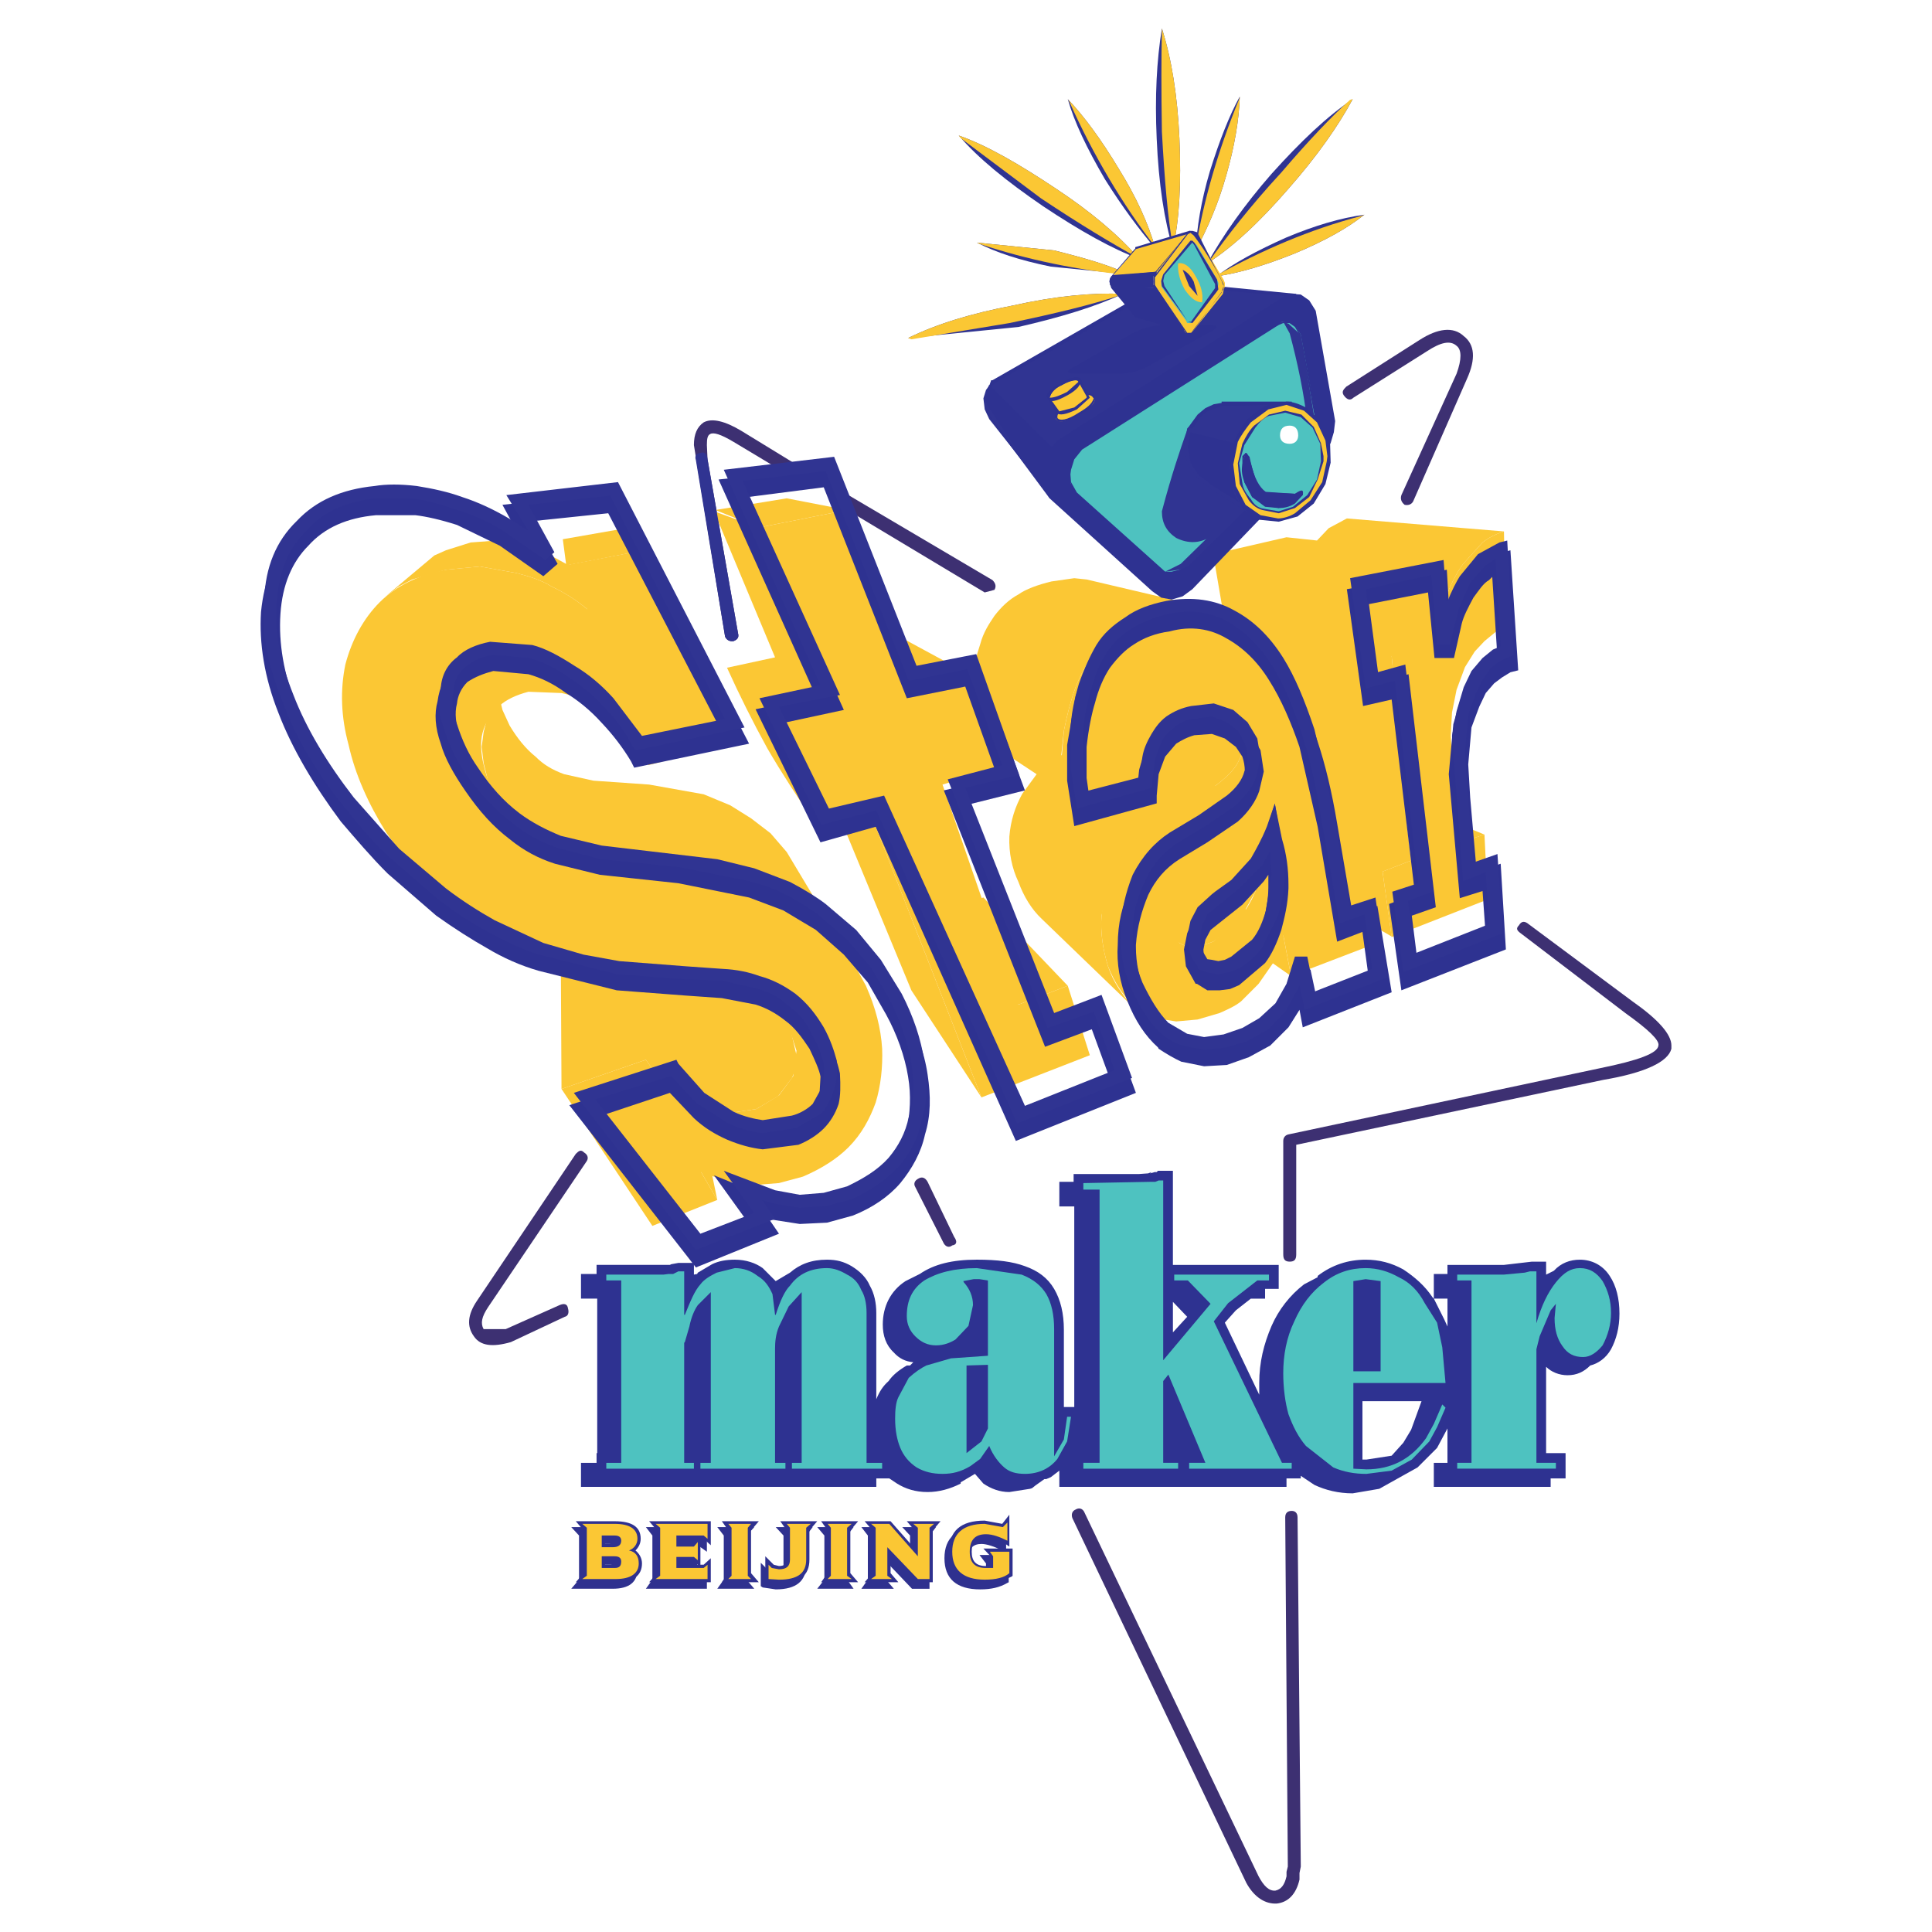 <?xml version="1.0" encoding="utf-8"?>
<!-- Generator: Adobe Illustrator 13.0.0, SVG Export Plug-In . SVG Version: 6.00 Build 14948)  -->
<!DOCTYPE svg PUBLIC "-//W3C//DTD SVG 1.0//EN" "http://www.w3.org/TR/2001/REC-SVG-20010904/DTD/svg10.dtd">
<svg version="1.0" id="Layer_1" xmlns="http://www.w3.org/2000/svg" xmlns:xlink="http://www.w3.org/1999/xlink" x="0px" y="0px"
	 width="192.756px" height="192.756px" viewBox="0 0 192.756 192.756" enable-background="new 0 0 192.756 192.756"
	 xml:space="preserve">
<g>
	<polygon fill-rule="evenodd" clip-rule="evenodd" fill="#FFFFFF" points="0,0 192.756,0 192.756,192.756 0,192.756 0,0 	"/>
	<path fill-rule="evenodd" clip-rule="evenodd" fill="#3D3072" d="M83.802,49.589c-0.259,0.453-0.129,0.777,0.195,0.971
		l14.246,8.548l0.972-0.259c0.194-0.324,0.129-0.648-0.194-0.972l-14.376-8.483C84.191,49.265,83.867,49.265,83.802,49.589
		L83.802,49.589z"/>
	<path fill-rule="evenodd" clip-rule="evenodd" fill="#3D3072" d="M141.63,33.918l-7.317,4.662
		c-0.323,0.324-0.453,0.519-0.259,0.842c0.324,0.453,0.647,0.583,0.972,0.259l7.382-4.662c1.296-0.842,2.267-1.101,2.914-0.519
		c0.519,0.389,0.519,1.36,0,2.785l-5.504,12.109c-0.13,0.389,0,0.712,0.323,0.972c0.324,0.064,0.647,0,0.842-0.324l5.375-12.239
		c0.906-2.007,0.777-3.432-0.323-4.274C144.998,32.558,143.443,32.752,141.63,33.918L141.63,33.918z"/>
	<path fill-rule="evenodd" clip-rule="evenodd" fill="#3D3072" d="M166.756,104.309c0-1.102-1.295-2.59-3.885-4.402l-10.361-7.707
		c-0.389-0.324-0.713-0.324-0.972,0.129c-0.324,0.324-0.194,0.518,0.259,0.842l10.361,7.9c2.267,1.619,3.433,2.721,3.303,3.238
		c-0.064,0.777-2.008,1.49-5.828,2.266l-31.083,6.605c-0.324,0.066-0.519,0.324-0.519,0.648v11.332c0,0.518,0.194,0.713,0.647,0.713
		c0.454,0,0.647-0.195,0.647-0.713v-10.943l30.631-6.477c4.209-0.711,6.476-1.812,6.799-3.107V104.309L166.756,104.309z"/>
	<path fill-rule="evenodd" clip-rule="evenodd" fill="#3D3072" d="M107.31,150.609c-0.324,0.131-0.453,0.453-0.324,0.842
		l17.355,36.395c0.776,1.424,1.878,2.137,3.043,2.072c1.166-0.131,1.942-0.973,2.267-2.396v-0.648l0.129-0.646l-0.323-34.84
		c0-0.453-0.259-0.646-0.583-0.646c-0.389,0-0.647,0.193-0.647,0.646l0.259,34.84l-0.129,0.518v0.453
		c-0.194,0.842-0.519,1.295-1.102,1.426c-0.647,0.064-1.165-0.455-1.684-1.426l-17.419-36.393
		C107.957,150.48,107.633,150.416,107.31,150.609L107.31,150.609z"/>
	<path fill-rule="evenodd" clip-rule="evenodd" fill="#3D3072" d="M91.638,117.584c-0.388,0.193-0.518,0.518-0.323,0.842
		l2.849,5.633c0.194,0.324,0.518,0.455,0.842,0.195c0.453-0.064,0.518-0.389,0.194-0.842l-2.655-5.504
		C92.286,117.455,91.962,117.391,91.638,117.584L91.638,117.584z"/>
	<path fill-rule="evenodd" clip-rule="evenodd" fill="#3D3072" d="M57.446,115.123l-9.843,14.635
		c-0.972,1.426-1.036,2.59-0.324,3.562c0.647,0.971,1.878,1.1,3.691,0.582l5.375-2.525c0.323-0.064,0.453-0.389,0.323-0.842
		c-0.064-0.453-0.388-0.518-0.841-0.324l-5.375,2.396h-2.202c-0.324-0.582-0.194-1.23,0.453-2.201l9.843-14.57
		c0.195-0.324,0.065-0.648-0.259-0.842C57.964,114.67,57.77,114.799,57.446,115.123L57.446,115.123z"/>
	<path fill-rule="evenodd" clip-rule="evenodd" fill="#3D3072" d="M73.183,44.084l5.18,3.108c0.454,0.259,0.777,0.13,0.971-0.194
		c0.259-0.324,0.13-0.648-0.194-0.842l-5.181-3.173c-1.619-0.971-2.914-1.295-3.756-0.842c-0.647,0.453-0.972,1.166-0.972,2.267
		l3.108,19.103c0.13,0.324,0.454,0.518,0.842,0.454c0.324-0.13,0.583-0.324,0.453-0.777l-3.043-17.354l-0.065-1.425
		c0-0.648,0.065-0.972,0.324-1.101C71.175,43.113,71.887,43.308,73.183,44.084L73.183,44.084z"/>
	<path fill-rule="evenodd" clip-rule="evenodd" fill="#FBC734" d="M147.912,54.122c0.647-0.518,1.359-0.842,2.137-1.101
		l-15.671-1.295l-1.813,0.971l-1.166,1.23l-3.043-0.324l-7.317,1.684l1.295,7.577l2.979,0.777l2.591,16.189l-2.332,0.712
		l-4.339-2.137l0.194-0.129c1.23-0.971,1.878-1.684,2.202-2.461c0.518-0.971,0.518-2.072,0.194-3.237l-0.324-0.777l-0.518-0.518
		l-0.647-0.518l-0.777-0.324l-11.462-4.468l0.647,0.324l0.583,0.453l0.842,1.101c0.324,0.971,0.324,1.942,0,2.785
		c-0.324,0.777-0.972,1.489-1.813,2.072l-4.468,2.655l0.259-2.46c0.324-1.619,0.713-3.109,1.166-4.339
		c0.453-1.166,1.101-2.331,1.812-3.432c0.777-0.972,1.749-1.813,2.85-2.59c1.166-0.777,2.461-1.295,3.95-1.619l2.85-0.453
		l2.331,0.324l-12.692-2.979l-1.23-0.129l-2.267,0.324c-1.359,0.324-2.59,0.777-3.303,1.295c-0.971,0.518-1.748,1.295-2.396,2.137
		c-0.519,0.777-1.102,1.619-1.425,2.849c-0.324,0.972-0.648,2.137-0.842,3.562l-0.13,2.59l0.324,2.655l6.282,4.145l-1.425,1.943
		c-0.712,1.295-1.165,2.655-1.295,4.274c-0.064,1.619,0.259,3.173,0.906,4.533c0.519,1.425,1.295,2.72,2.331,3.691l9.066,8.743
		c-1.036-1.166-1.942-2.461-2.461-4.016c-0.518-1.684-0.777-3.432-0.647-5.051l0.647-2.785l7.123,5.504l0.777,0.389h0.713
		l0.971-0.194l0.907-0.324l1.489-0.971l6.281,4.403l-0.777-4.079l-3.756-2.59l0.972-1.748l0.712-3.756v-1.813l0.583,2.914
		l12.304,7.124l-0.906-6.476l2.849-1.101l-0.453-3.885l5.181,2.137l2.591-0.842l-7.9-3.238l-1.36-14.57l-3.367-0.777l-0.453-4.08
		l8.548,1.749l0.971-3.497c0.519-1.166,0.972-2.008,1.49-2.655L147.912,54.122L147.912,54.122z"/>
	<polygon fill-rule="evenodd" clip-rule="evenodd" fill="#FBC734" points="93.84,90.904 101.61,100.229 106.532,98.352 
		98.113,89.544 93.84,90.904 	"/>
	<polygon fill-rule="evenodd" clip-rule="evenodd" fill="#FBC734" points="80.564,73.744 90.926,98.805 97.92,109.488 
		86.587,80.478 80.564,73.744 	"/>
	<polygon fill-rule="evenodd" clip-rule="evenodd" fill="#FBC734" points="90.667,68.563 96.301,67.073 88.53,62.864 83.802,63.965 
		90.667,68.563 	"/>
	<path fill-rule="evenodd" clip-rule="evenodd" fill="#FBC734" d="M77.327,65.584l-4.792,1.036c1.23,2.72,2.59,5.439,4.015,8.03
		c1.424,2.461,3.043,4.921,4.662,7.318l-4.209-9.908l5.569-1.554l-6.864-17.873l-4.468-1.619L77.327,65.584L77.327,65.584z"/>
	<polygon fill-rule="evenodd" clip-rule="evenodd" fill="#FBC734" points="78.492,49.718 71.369,50.884 75.708,52.633 
		84.515,50.884 78.492,49.718 	"/>
	<path fill-rule="evenodd" clip-rule="evenodd" fill="#FBC734" d="M47.862,56.518l3.626,0.647c1.295,0.324,2.525,0.712,3.562,1.36
		c1.23,0.583,2.396,1.295,3.562,2.267L57.9,57.36l-1.295-0.971l8.289-1.619l-2.072-2.137l-6.67,1.166l0.324,2.461l-1.295-0.712
		l-2.784-1.23l-2.85-0.389l-2.59,0.194l-2.46,0.777l-1.166,0.519l-4.856,4.08l1.295-0.972l1.359-0.712l3.368-0.971L47.862,56.518
		L47.862,56.518z"/>
	<path fill-rule="evenodd" clip-rule="evenodd" fill="#FBC734" d="M64.699,96.667l-1.942-2.396l-6.8,2.072l0.065,12.303l8.418-2.914
		c0.648,0.973,1.425,1.943,2.267,2.656l1.878,1.424l1.36,7.123l1.619,2.785l-1.943-9.389l2.72,0.775l3.108-0.453l2.202-1.295
		l1.36-1.812c0.324-0.648,0.454-1.426,0.454-2.268l-0.647-2.783l-4.209-10.491c0.324,0.971,0.454,1.749,0.454,2.396l-0.324,1.943
		l-1.101,1.488l-1.749,1.102l-2.59,0.195l-2.46-0.777L64.699,96.667L64.699,96.667z"/>
	<path fill-rule="evenodd" clip-rule="evenodd" fill="#FBC734" d="M64.764,78.276l-5.569-0.389l-2.914-0.647
		c-1.23-0.453-2.072-0.971-2.849-1.749c-0.972-0.777-1.813-1.813-2.59-3.108l-0.712-1.554l-0.324-1.36l-0.129-1.424l0.129-1.101
		l-1.554,6.087l-0.194,1.489l0.194,1.619l0.453,1.813l0.972,1.878c0.971,1.619,2.072,2.785,3.238,3.756
		c1.101,0.842,2.266,1.489,3.562,1.943l3.691,0.777l10.361,0.647l3.238,0.648l3.238,1.036l2.59,1.554l2.267,1.684l1.942,2.072
		l1.49,2.396l-6.8-11.333l-1.619-1.878l-1.943-1.49l-2.072-1.295l-2.655-1.101L64.764,78.276L64.764,78.276z"/>
	<path fill-rule="evenodd" clip-rule="evenodd" fill="#FBC734" d="M147.912,54.122c0.647-0.518,1.359-0.842,2.137-1.101l0.194,9.52
		l-1.036,0.518l-1.101,0.907l-0.972,1.036l-0.972,1.554l-0.842,2.267l-0.453,2.267l-0.13,2.331l0.777,10.685l2.591-0.842
		l0.323,6.476l-9.584,3.756l-0.906-6.541l2.849-1.101l-1.942-20.398l-3.173,0.842l-0.972-8.807l8.354-2.202l0.519,7.059l0.971-3.497
		c0.519-1.166,0.972-2.008,1.49-2.655L147.912,54.122L147.912,54.122z"/>
	<path fill-rule="evenodd" clip-rule="evenodd" fill="#FBC734" d="M126.931,65.001c1.101,1.619,2.072,3.691,2.849,6.282
		c0.713,2.396,1.36,4.986,1.685,7.641l1.425,9.843l2.784-0.972l0.906,6.605l-7.771,2.978l-0.777-4.079l-0.972,2.72l-1.489,2.136
		l-1.748,1.75c-0.647,0.518-1.425,0.842-2.137,1.164l-2.202,0.648l-2.137,0.193l-2.072-0.324l-2.008-1.035
		c-1.23-1.23-2.072-2.525-2.72-4.145c-0.518-1.684-0.777-3.432-0.647-5.051c0.194-1.943,0.777-3.691,1.619-5.181
		c0.972-1.749,2.267-3.043,3.756-4.015l6.151-3.885c1.23-0.971,1.878-1.684,2.202-2.461c0.518-0.971,0.518-2.072,0.194-3.237
		l-0.777-1.166c-0.323-0.454-0.712-0.777-1.295-0.971l-1.684-0.324l-2.072,0.194l-2.396,1.101c-0.647,0.389-1.165,0.971-1.489,1.49
		l-0.842,1.942l-0.453,2.267l-6.605,1.942l-0.323-3.043l0.259-3.108c0.324-1.619,0.713-3.109,1.166-4.339
		c0.453-1.166,1.101-2.331,1.812-3.432c0.777-0.972,1.749-1.813,2.85-2.59c1.166-0.777,2.461-1.295,3.95-1.619l6.476,0.324
		C124.275,62.022,125.765,63.188,126.931,65.001L126.931,65.001z M121.426,86.371l-3.432,2.59l-0.842,1.295l-0.324,1.295l0.065,1.23
		l0.776,1.295l0.777,0.389h0.713l0.971-0.194l0.907-0.324l2.331-1.942c0.776-0.971,1.425-1.942,1.878-3.043l0.712-3.756
		c0.13-1.619,0-3.109-0.323-4.533c-0.519,1.166-1.166,2.396-1.943,3.432L121.426,86.371L121.426,86.371z"/>
	<polygon fill-rule="evenodd" clip-rule="evenodd" fill="#FBC734" points="84.515,50.884 90.667,68.563 96.301,67.073 
		99.409,76.658 94.034,78.276 101.61,100.229 106.532,98.352 108.734,105.279 97.92,109.488 86.587,80.478 81.212,81.968 
		77.003,72.06 82.572,70.505 75.708,52.633 84.515,50.884 	"/>
	<path fill-rule="evenodd" clip-rule="evenodd" fill="#FBC734" d="M73.765,87.602l3.238,1.036c1.166,0.583,2.137,1.23,2.979,1.878
		c0.777,0.518,1.619,1.295,2.59,2.266l2.202,2.59l1.619,2.979c0.972,2.201,1.489,4.209,1.619,6.281
		c0.065,1.812-0.13,3.691-0.647,5.375c-0.583,1.619-1.425,3.172-2.72,4.467c-1.166,1.166-2.72,2.139-4.533,2.916l-2.396,0.646
		l-2.461,0.193l-2.59-0.322l-2.72-0.973l1.619,2.785l-6.476,2.59l-9.066-13.664l8.418-2.914c0.648,0.973,1.425,1.943,2.267,2.656
		l2.72,1.943l2.914,0.775l3.108-0.453l2.267-1.359l1.425-1.943l0.324-2.525l-0.972-2.979c-0.518-1.23-1.166-2.201-2.137-2.914
		c-0.777-0.582-1.878-1.102-3.043-1.424l-3.368-0.648l-9.455-0.194l-6.735-1.554L49.546,93.3c-1.36-0.777-2.784-1.748-3.95-2.72
		l-3.691-3.303c-1.166-1.23-2.267-2.59-3.368-4.209c-1.813-2.914-3.108-5.828-3.756-8.742c-0.777-2.849-0.842-5.504-0.324-8.03
		c0.647-2.461,1.813-4.598,3.433-6.217c1.619-1.619,3.885-2.72,6.605-3.238l3.367-0.324l3.626,0.647
		c1.295,0.324,2.525,0.712,3.562,1.36c1.23,0.583,2.396,1.295,3.562,2.267l-2.137-4.403l8.418-1.619l8.613,19.298l-8.807,2.267
		c-0.647-1.295-1.425-2.332-2.267-3.238l-3.043-2.59c-1.166-0.712-2.396-1.166-3.367-1.36l-3.303-0.129
		c-1.23,0.324-2.202,0.777-2.914,1.425c-0.647,0.647-1.23,1.36-1.554,2.331c-0.324,0.907-0.324,1.943-0.065,3.238
		c0.324,1.425,0.712,2.59,1.49,3.821c0.971,1.619,2.072,2.785,3.238,3.756c1.101,0.842,2.266,1.489,3.562,1.943l3.691,0.777
		l6.994,0.324L73.765,87.602L73.765,87.602z"/>
	<path fill-rule="evenodd" clip-rule="evenodd" fill="#2E3291" d="M149.531,55.223c-0.907,0.195-1.619,0.648-2.268,1.166
		l-1.878,2.137l-0.842,1.619l-0.193-3.303l-9.973,1.943l1.618,11.656l2.85-0.648l2.331,19.427l-2.59,0.971l1.23,8.613l10.426-4.08
		l-0.519-8.548l-2.396,0.777l-0.647-7.382l-0.194-3.302l0.323-3.691l0.777-2.073l0.647-1.36l0.842-0.971l0.777-0.583l0.842-0.518
		l0.777-0.194l-0.777-11.98L149.531,55.223L149.531,55.223z M136.579,60.274l5.894-1.166l0.646,6.541h1.943l0.777-3.432
		c0.194-0.777,0.647-1.619,1.165-2.59c0.583-0.777,0.972-1.425,1.555-1.749l0.323-0.324l0.519,8.095l-0.647,0.259l-1.102,0.971
		l-1.035,1.295l-0.907,1.619l-0.712,2.461l-0.454,4.986l1.102,12.369l2.267-0.712l0.323,4.533l-6.799,2.59l-0.583-4.663l2.396-0.842
		l-2.72-23.248l-2.914,0.777L136.579,60.274L136.579,60.274z"/>
	<path fill-rule="evenodd" clip-rule="evenodd" fill="#2E3291" d="M116.375,61.051c-1.619,0.324-3.108,0.842-4.339,1.619
		c-1.165,0.712-2.137,1.684-2.914,2.914c-0.712,0.971-1.295,2.267-1.812,3.885l-0.842,4.857v3.562l0.712,4.533l8.225-2.267v-0.777
		l0.193-2.137l0.648-1.749l1.101-1.295c0.518-0.324,1.101-0.648,1.813-0.842l1.748-0.13l1.295,0.454l1.101,0.842l0.648,0.971
		c0.323,0.971,0.323,1.943,0,2.785c-0.324,0.777-0.972,1.554-1.749,2.202l-5.634,3.626c-1.619,0.971-2.784,2.525-3.756,4.468
		c-0.842,1.619-1.295,3.562-1.295,5.699c-0.13,1.813,0.194,3.756,0.972,5.635c0.776,1.941,1.748,3.432,3.043,4.596l0.064,0.131
		c0.777,0.518,1.555,0.971,2.267,1.295l2.267,0.453l2.267-0.129l2.202-0.777l2.137-1.166l1.813-1.812l1.101-1.748l0.324,1.748
		l8.871-3.498l-1.425-8.612l-2.461,0.842l-1.554-9.066c-0.518-3.108-1.166-5.828-1.942-8.159c-0.842-2.72-1.943-5.116-3.108-7.124
		c-1.489-2.267-3.108-3.885-4.986-4.856C121.231,60.792,118.836,60.468,116.375,61.051L116.375,61.051z M116.246,72.578
		c-0.713,0.518-1.36,1.101-1.685,1.813c-0.323,0.583-0.647,1.424-0.906,2.396l-0.194,1.813l-4.727,1.295l-0.324-2.266v-3.108
		c0.194-1.813,0.518-3.367,0.842-4.403c0.323-1.295,0.842-2.526,1.489-3.497c0.777-1.036,1.554-1.813,2.396-2.332
		c0.971-0.647,2.137-1.101,3.562-1.295c2.137-0.583,4.079-0.259,5.698,0.712c1.619,0.906,3.044,2.267,4.209,4.145
		c1.23,1.942,2.202,4.209,3.044,6.67l1.813,7.965l1.942,11.462l2.525-0.971l0.647,4.727l-5.181,2.072l-0.647-3.043h-1.878
		l-0.842,2.526l-1.101,2.008l-1.36,1.424l-1.748,0.973l-1.813,0.646l-1.748,0.193l-1.749-0.322l-1.618-1.037
		c-1.166-1.23-2.008-2.525-2.591-3.885c-0.647-1.619-0.972-3.173-0.972-4.792v-0.194c0.13-1.813,0.583-3.432,1.23-4.986
		c0.713-1.49,1.685-2.655,3.108-3.562l2.785-1.684l3.043-2.072c1.102-0.972,1.813-2.073,2.138-3.044l0.453-1.942l-0.324-2.137
		l-0.971-1.619l-1.619-1.295l-2.072-0.647l-2.331,0.129C117.8,71.736,116.894,72.06,116.246,72.578L116.246,72.578z"/>
	<path fill-rule="evenodd" clip-rule="evenodd" fill="#2E3291" d="M126.089,83.586c-0.324,1.166-0.842,2.267-1.619,3.238
		l-1.813,2.072l-1.878,1.36l-1.618,1.295l-0.713,1.554l-0.323,1.619l0.194,1.684l0.971,1.748h0.13l1.036,0.648h1.23l1.036-0.131
		l0.906-0.387l2.591-2.203c0.647-0.842,1.165-1.942,1.618-3.303c0.324-1.23,0.647-2.525,0.713-4.144v-0.389
		c0-1.554-0.194-3.043-0.647-4.533l-0.713-3.498L126.089,83.586L126.089,83.586z M126.542,88.573c0,1.295-0.259,2.461-0.583,3.626
		c-0.323,0.971-0.712,1.943-1.359,2.72l-1.878,1.619l-0.519,0.194l-0.647,0.13h-0.518l-0.324-0.13l-0.583-0.971l-0.064-0.971v-0.065
		l0.194-0.971l0.518-0.972l3.174-2.525l2.137-2.331l0.453-0.648V88.573L126.542,88.573z"/>
	<path fill-rule="evenodd" clip-rule="evenodd" fill="#2E3291" d="M82.184,48.618l8.289,21.046l5.829-1.166l3.237,9.066
		l-5.375,1.295l10.102,25.578l4.662-1.748l1.943,5.311l-8.548,3.303L88.4,80.349l-5.504,1.295l-4.728-9.519l6.022-1.295
		l-9.584-21.24L82.184,48.618L82.184,48.618z M71.693,47.84l9.714,21.629l-6.022,1.295L81.86,84.04l5.504-1.554l13.987,31.343
		l11.979-4.793l-3.237-8.807l-4.728,1.684l-8.548-21.693l5.439-1.359l-4.662-12.627l-5.828,1.166l-8.289-20.852L71.693,47.84
		L71.693,47.84z"/>
	<path fill-rule="evenodd" clip-rule="evenodd" fill="#2E3291" d="M71.563,86.695l-11.397-1.295l-4.015-0.971
		c-1.619-0.647-2.914-1.36-4.08-2.267c-1.425-1.166-2.72-2.59-4.015-4.274c-0.971-1.425-1.749-2.914-2.137-4.339
		c-0.453-1.295-0.583-2.396-0.324-3.367c0.065-0.712,0.389-1.489,1.036-2.137c0.777-0.518,1.619-0.842,2.59-1.101l3.497,0.324
		c1.166,0.324,2.46,0.907,3.756,1.878c1.166,0.712,2.396,1.684,3.562,2.979c1.166,1.23,2.137,2.525,2.914,3.821l0.324,0.647
		l11.462-2.396L61.785,49.071l-11.656,1.295l1.619,2.979l-0.906-0.648c-1.36-0.842-2.979-1.489-4.598-2.007l-4.662-1.23
		c-1.425-0.065-2.785-0.194-4.209-0.065c-3.367,0.389-6.022,1.619-7.965,3.626c-1.943,2.073-3.043,4.792-3.367,8.03
		c-0.195,3.108,0.324,6.54,1.748,10.102c1.36,3.562,3.562,7.252,6.217,10.814c1.554,1.813,3.043,3.562,4.663,5.18l4.857,4.209
		c1.813,1.295,3.562,2.396,5.051,3.238c1.619,0.971,3.367,1.749,5.18,2.267l7.771,1.943l6.8,0.518l3.691,0.26l3.368,0.646
		c1.036,0.324,2.007,0.842,2.979,1.619c0.907,0.648,1.619,1.619,2.396,2.785c0.518,1.1,0.972,2.072,1.101,2.785l-0.129,2.201
		l-0.972,1.684l-1.813,1.1l-2.72,0.324c-0.842,0-1.813-0.324-2.914-0.842l-2.785-1.748l-2.525-2.785l-0.389-0.646l-10.814,3.561
		l12.628,16.189l8.289-3.367l-0.972-1.424h0.13l2.914,0.453l2.72-0.131l2.59-0.711c1.943-0.777,3.562-1.879,4.727-3.238
		c1.166-1.424,2.072-3.043,2.461-4.857c0.583-1.877,0.583-3.82,0.259-5.957c-0.324-2.266-1.23-4.662-2.396-6.994l-1.942-3.367
		l-2.59-2.915l-3.043-2.719l-3.562-2.137l-3.626-1.489L71.563,86.695L71.563,86.695z M64.246,74.391l-2.785-3.626
		c-1.23-1.295-2.526-2.396-3.885-3.238c-1.425-0.972-2.85-1.619-4.339-2.202l-4.339-0.324c-1.489,0.324-2.655,0.907-3.562,1.619
		c-0.972,0.777-1.489,1.943-1.684,3.368c-0.324,1.166-0.259,2.59,0.324,4.209c0.388,1.425,1.295,3.043,2.461,4.727
		c1.424,2.072,2.784,3.562,4.403,4.792c1.424,1.166,2.914,1.942,4.533,2.46l4.468,1.101l7.836,0.842l7.058,1.424l3.432,1.295
		l3.238,1.942l2.784,2.461l2.396,2.785l1.813,3.174c1.101,2.006,1.878,4.209,2.202,6.217c0.324,1.877,0.194,3.689-0.13,5.309
		c-0.324,1.619-1.101,2.914-2.137,3.887c-0.971,1.164-2.267,2.072-4.015,2.783l-2.137,0.648l-2.396,0.129l-2.461-0.453l-6.087-2.461
		l3.497,4.857l-4.792,1.941l-9.908-12.756l6.8-2.268l2.396,2.525c1.037,0.973,2.137,1.619,3.303,2.139
		c1.23,0.518,2.396,0.842,3.562,0.971l3.562-0.453c0.971-0.389,1.877-0.971,2.525-1.619c0.647-0.648,1.166-1.49,1.489-2.461
		c0.194-0.842,0.194-1.812,0.129-3.043c-0.259-1.166-0.647-2.268-1.295-3.432c-0.907-1.426-1.878-2.461-2.914-3.434
		c-0.972-0.777-2.202-1.295-3.562-1.877c-1.101-0.324-2.396-0.648-3.821-0.713l-10.426-0.777l-7.382-1.813l-4.921-2.202
		l-4.792-2.979c-1.619-1.23-3.108-2.59-4.598-4.144l-4.468-4.922c-2.655-3.367-4.598-6.734-6.022-10.296
		c-1.295-3.238-1.813-6.346-1.619-9.26s1.166-5.181,2.785-6.799c1.619-1.813,3.885-2.785,6.735-3.043h3.95
		c1.101,0.129,2.526,0.453,4.145,0.971l4.274,2.072l4.339,3.043l1.425-1.23l-2.396-4.274l7.447-0.777l11.203,21.564L64.246,74.391
		L64.246,74.391z"/>
	<path fill-rule="evenodd" clip-rule="evenodd" fill="#2E3291" d="M105.69,120.369h1.489v20.01h-1.036v-7.707
		c0-1.619-0.324-2.979-0.972-4.08c-0.647-1.1-1.618-1.812-2.914-2.266c-1.23-0.453-2.72-0.648-4.792-0.648
		c-2.461,0-4.274,0.453-5.699,1.426l-1.425,0.713c-1.489,0.971-2.266,2.525-2.266,4.338c0,1.102,0.324,2.072,1.101,2.785
		c0.518,0.582,1.166,0.906,1.943,0.971l-0.324,0.324h-0.324c-0.777,0.453-1.424,0.971-1.813,1.553
		c-0.583,0.52-0.906,1.037-1.23,1.814v-8.613c0-0.971-0.194-1.943-0.647-2.719c-0.324-0.777-0.971-1.426-1.813-1.943
		c-0.777-0.453-1.489-0.648-2.46-0.648c-1.554,0-2.72,0.453-3.691,1.295l-1.425,0.844l-1.295-1.297
		c-0.712-0.518-1.684-0.842-2.784-0.842c-0.842,0-1.619,0.131-2.267,0.453l-1.425,0.842l-0.064,0.131l-0.324,0.064v-1.166h-1.554
		l-0.712,0.129l-0.129,0.066h-7.318v0.906h-1.554v2.461h1.619v15.412h-0.065v0.971h-1.554v2.396h29.464v-0.842h1.295l0.777,0.518
		c0.842,0.518,1.813,0.842,3.044,0.842c1.166,0,2.266-0.324,3.302-0.842v-0.129l1.425-0.842l0.841,0.971
		c0.777,0.518,1.619,0.842,2.591,0.842l2.072-0.324l0.194-0.064l0.323-0.258l0.907-0.648h0.194l0.453-0.195l0.842-0.646v1.619
		h22.665v-0.842h1.424v-0.26l1.36,0.906c1.101,0.52,2.396,0.842,3.82,0.842l2.655-0.453l3.821-2.137l1.942-1.943l1.036-1.941v3.432
		h-1.36v2.396h11.656v-0.842h1.489v-2.525h-1.942v-8.613c0.519,0.518,1.295,0.842,2.137,0.842c0.907,0,1.619-0.324,2.267-0.971
		c0.777-0.195,1.555-0.713,2.072-1.619c0.519-0.973,0.842-2.137,0.842-3.562c0-1.488-0.323-2.783-0.972-3.756
		c-0.712-1.1-1.812-1.619-2.979-1.619c-0.971,0-1.878,0.324-2.59,1.102l-0.777,0.389v-1.295h-1.425l-2.784,0.324h-5.634v0.906h-1.36
		v2.461l-0.129-0.131c-0.777-1.164-1.749-2.006-2.914-2.783c-1.166-0.648-2.396-0.973-3.756-0.973c-1.749,0-3.367,0.52-4.792,1.619
		v0.131l-1.36,0.711c-1.425,1.102-2.525,2.525-3.237,4.145c-0.777,1.814-1.23,3.627-1.23,5.699v1.166l-3.433-7.189l1.101-1.229
		l1.49-1.166h1.425v-0.973h1.359v-2.395h-10.556v-9.391h-1.489l-0.129,0.129h-0.195l-0.453,0.131l0.13-0.131l-0.324,0.131
		l-0.906,0.064h-6.54v0.777h-1.425V120.369L105.69,120.369z M117.022,132.932v-3.045l1.425,1.49L117.022,132.932L117.022,132.932z
		 M140.012,143.939l-1.166,1.295l-2.525,0.389h-0.389v-5.828h5.894l-1.037,2.85L140.012,143.939L140.012,143.939z M144.415,129.564
		v2.783l-0.324-0.711l-1.036-2.072H144.415L144.415,129.564z"/>
	<path fill-rule="evenodd" clip-rule="evenodd" fill="#303492" d="M149.596,54.122l-2.137,1.166l-1.813,2.202
		c-0.324,0.518-0.777,1.36-1.295,2.655l-0.324-4.274l-9.325,1.813l1.555,11.009l2.914-0.777l2.331,20.205l-2.591,0.842l1.102,8.03
		l9.907-3.885l-0.518-7.9l-2.396,0.842l-0.647-7.771l-0.194-3.303l0.324-3.691l0.776-2.137l0.713-1.424l0.777-1.101l0.842-0.647
		l1.425-0.648l-0.647-11.397L149.596,54.122L149.596,54.122z M149.207,55.741l0.518,8.743l-0.776,0.324l-1.036,0.842l-1.102,1.295
		l-0.776,1.619l-0.713,2.396l-0.453,2.461l1.101,14.506l2.267-0.907l0.324,5.181l-7.383,2.914l-0.712-5.246l2.461-0.906
		l-2.72-22.665l-2.785,0.777l-1.165-8.289l6.54-1.425l0.583,6.929h1.295l0.842-3.497l1.166-2.655l1.554-1.749L149.207,55.741
		L149.207,55.741z"/>
	<path fill-rule="evenodd" clip-rule="evenodd" fill="#303492" d="M119.095,71.736l1.813-0.259l1.489,0.583l1.101,0.842l0.647,1.166
		c0.454,1.101,0.454,2.072,0,2.914c-0.193,0.777-0.776,1.619-1.748,2.396l-2.784,1.942l-2.914,1.749
		c-1.49,0.971-2.72,2.331-3.691,4.209c-0.713,1.813-1.166,3.626-1.166,5.569c-0.129,1.943,0.194,3.821,0.972,5.634
		c0.777,1.812,1.748,3.367,2.914,4.533c0.777,0.648,1.489,1.102,2.267,1.295l2.137,0.453l2.202-0.26l2.137-0.646l2.072-1.166
		l1.684-1.748l1.295-2.332l0.13-0.322l0.518,2.461l8.225-3.238l-1.166-7.966l-2.59,0.842l-1.619-9.52l-1.878-8.095
		c-0.972-2.914-1.942-5.245-3.108-7.123c-1.425-2.267-3.043-3.756-4.856-4.728c-1.943-1.101-4.21-1.424-6.8-0.971
		c-1.619,0.324-3.044,0.842-4.08,1.619c-1.229,0.777-2.201,1.619-2.913,2.785c-0.647,1.101-1.23,2.396-1.749,3.886
		c-0.453,1.554-0.776,3.043-0.842,4.663v3.561l0.647,4.209l7.512-2.072v-0.518l0.259-2.267l0.713-1.942
		c0.324-0.518,0.777-0.971,1.23-1.295C117.67,72.125,118.318,71.801,119.095,71.736L119.095,71.736z M118.836,70.441
		c-0.972,0.194-1.684,0.518-2.461,1.036c-0.777,0.583-1.166,1.23-1.489,1.748c-0.453,0.777-0.777,1.49-0.906,2.267l-0.324,2.072
		l-5.245,1.36l-0.324-2.59v-3.238c0.065-1.619,0.389-3.108,0.842-4.533c0.324-1.295,0.842-2.461,1.489-3.432
		c0.583-0.972,1.425-1.749,2.526-2.461c0.971-0.583,2.266-1.101,3.626-1.425c2.202-0.453,4.145-0.194,5.958,0.777
		c1.618,0.971,3.108,2.331,4.403,4.403c1.101,1.749,2.072,4.015,2.914,6.67c0.777,2.396,1.425,5.116,1.878,8.03l1.942,11.009
		l2.461-0.906l0.777,5.439l-5.764,2.266l-0.712-3.497h-1.23l-0.842,2.719l-1.102,1.943l-1.618,1.488l-1.684,0.973l-1.878,0.646
		l-1.943,0.26l-1.684-0.324l-1.878-1.1c-0.972-0.973-1.813-2.396-2.59-4.016c-0.648-1.619-0.972-3.238-0.972-4.921v-0.259
		c0-1.684,0.453-3.303,1.23-4.921c0.712-1.619,1.813-2.914,3.237-3.821l2.785-1.684l3.043-2.072
		c0.972-0.971,1.685-1.813,2.008-2.785l0.453-1.942l-0.323-1.943l-0.972-1.619l-1.425-1.23l-1.942-0.647L118.836,70.441
		L118.836,70.441z"/>
	<path fill-rule="evenodd" clip-rule="evenodd" fill="#303492" d="M126.736,84.882l0.13,2.396l-0.583,3.626
		c-0.324,1.101-0.713,2.072-1.36,2.85l-2.072,1.684l-0.647,0.324l-0.647,0.129l-0.647-0.129l-0.453-0.064l-0.647-1.101l-0.065-1.101
		V93.43l0.194-1.101l0.519-1.101l3.173-2.59l2.267-2.267L126.736,84.882L126.736,84.882z M122.851,87.795l-1.619,1.166l-0.323,0.259
		l-1.425,1.295l-0.712,1.36l-0.324,1.554l0.194,1.489c0.194,0.518,0.519,1.101,0.842,1.489v0.259l1.101,0.389l0.972,0.129
		l1.101-0.194l0.842-0.324c0.843-0.454,1.619-1.101,2.396-2.072l1.619-3.238c0.389-1.425,0.647-2.72,0.647-4.08v-0.453
		c0-1.619-0.259-3.043-0.583-4.403l-0.389-2.267l-0.777,2.267c-0.518,1.295-1.101,2.331-1.618,3.238L122.851,87.795L122.851,87.795z
		"/>
	<path fill-rule="evenodd" clip-rule="evenodd" fill="#303492" d="M82.378,46.999l8.289,20.916l5.828-1.166l3.497,9.584
		l-5.439,1.424l9.972,24.802l4.598-1.619l2.072,5.828l-8.937,3.562L88.206,79.377l-5.504,1.295l-4.986-10.167l6.087-1.166
		l-9.713-21.37L82.378,46.999L82.378,46.999z M72.211,46.869l9.649,21.5l-6.087,1.295l6.152,12.628l5.504-1.425l14.052,31.213
		l11.463-4.533l-3.044-8.289l-4.728,1.812L96.301,78.6l5.375-1.295L97.401,65.26l-5.958,1.166L83.22,45.574L72.211,46.869
		L72.211,46.869z"/>
	<path fill-rule="evenodd" clip-rule="evenodd" fill="#303492" d="M71.563,85.724l-11.527-1.36l-4.08-0.972
		c-1.425-0.583-2.849-1.295-4.145-2.267c-1.619-1.23-2.914-2.72-4.08-4.468c-0.971-1.36-1.619-2.785-2.137-4.404
		c-0.453-1.166-0.583-2.266-0.324-3.432c0.065-0.907,0.389-1.619,1.166-2.267c0.647-0.583,1.489-0.971,2.72-1.23l3.626,0.324
		c1.295,0.324,2.59,0.971,3.885,1.878c1.295,0.842,2.526,1.813,3.562,2.979c1.23,1.23,2.202,2.59,2.914,4.015l0.324,0.324
		l10.814-2.266L61.656,48.1l-11.138,1.295l2.202,3.562l-1.943-1.23c-1.425-0.842-3.043-1.619-4.663-2.137
		c-1.424-0.519-2.914-0.842-4.533-1.101c-1.619-0.194-3.044-0.194-4.209,0c-3.238,0.324-5.828,1.425-7.771,3.497
		c-2.072,2.008-3.108,4.598-3.238,7.771c-0.324,3.108,0.324,6.476,1.748,10.037c1.295,3.562,3.303,7.124,6.217,10.685
		c1.425,1.813,2.914,3.562,4.533,5.051l4.857,4.209c1.749,1.295,3.368,2.396,4.986,3.238c1.749,0.971,3.432,1.749,5.051,2.267
		l7.771,1.943l6.8,0.518l3.691,0.129l3.432,0.777c1.23,0.324,2.267,0.842,3.043,1.619c1.101,0.713,1.943,1.684,2.461,2.914
		c0.583,0.973,0.971,1.943,1.23,2.914c0.064,0.973,0,1.684-0.13,2.332l-0.971,1.748c-0.518,0.518-1.295,0.971-2.072,1.166
		l-2.914,0.453c-0.842-0.129-1.813-0.324-2.914-0.842l-2.914-1.879l-2.59-2.914l-0.195-0.389l-10.231,3.303l12.174,15.672l7.9-3.107
		l-1.295-1.879l0.971,0.324l2.785,0.453l2.72-0.195l2.46-0.646c1.943-0.906,3.433-1.943,4.663-3.238
		c1.166-1.295,1.943-2.85,2.332-4.662c0.583-1.812,0.583-3.756,0.259-5.828c-0.324-2.266-1.101-4.533-2.266-6.799l-2.073-3.368
		l-2.46-2.979l-3.043-2.59c-0.842-0.647-2.072-1.424-3.562-2.202l-3.562-1.36L71.563,85.724L71.563,85.724z M74.801,87.925
		c1.23,0.324,2.396,0.712,3.497,1.295c1.036,0.518,2.137,1.166,3.303,2.008l2.914,2.525l2.396,2.784l1.813,3.109
		c1.101,2.201,1.878,4.338,2.202,6.475c0.324,1.879,0.324,3.691-0.259,5.311c-0.324,1.619-1.037,2.914-2.008,4.08
		c-1.101,1.23-2.525,2.072-4.145,2.85l-2.331,0.646l-2.396,0.195l-2.461-0.453l-5.116-1.943l3.043,4.209l-5.375,2.072
		l-10.491-13.404l7.577-2.332l2.461,2.656l3.237,2.072c1.166,0.518,2.267,0.842,3.432,0.971l3.368-0.518l2.46-1.426
		c0.583-0.646,0.972-1.424,1.295-2.395c0.324-0.973,0.324-1.943,0.259-2.914c-0.259-0.973-0.647-2.137-1.295-3.303
		c-0.777-1.295-1.619-2.396-2.85-3.367c-1.166-0.842-2.331-1.426-3.562-1.75c-1.036-0.388-2.266-0.647-3.626-0.711l-3.691-0.259
		l-6.67-0.518l-3.562-0.647l-4.015-1.166l-4.857-2.267c-1.619-0.907-3.238-1.943-4.856-3.173l-4.663-3.951L35.3,79.571
		c-2.655-3.432-4.728-6.864-6.022-10.231c-1.425-3.562-1.943-6.67-1.619-9.519c0.194-2.914,1.166-5.181,2.914-6.864
		c1.619-1.878,3.885-2.914,6.929-3.238l3.95,0.065c1.23,0.13,2.59,0.583,4.209,1.101s3.043,1.166,4.338,1.942l4.404,3.044
		l0.907-0.777l-2.59-4.728l8.159-0.907L72.34,71.736l-8.289,1.684l-2.85-3.756c-1.166-1.295-2.46-2.396-3.885-3.238
		c-1.489-0.971-2.914-1.749-4.209-2.072l-4.209-0.324c-1.36,0.259-2.59,0.777-3.303,1.554c-0.971,0.712-1.554,1.813-1.619,3.108
		c-0.324,1.166-0.259,2.461,0.324,4.015c0.518,1.684,1.295,3.303,2.331,4.728c1.425,1.943,2.85,3.432,4.468,4.662
		c1.166,0.972,2.59,1.813,4.403,2.461l4.404,1.166l7.771,0.777L74.801,87.925L74.801,87.925z"/>
	<path fill-rule="evenodd" clip-rule="evenodd" fill="#4EC2C0" d="M89.307,141.543c0,1.166,0.194,2.139,0.518,2.914
		c0.324,0.777,0.842,1.426,1.619,1.943c0.777,0.453,1.619,0.648,2.59,0.648c0.971,0,1.813-0.195,2.784-0.777l0.972-0.713
		l0.906-1.295c0.389,0.971,0.972,1.684,1.49,2.137c0.518,0.453,1.165,0.648,2.071,0.648c1.36,0,2.461-0.52,3.238-1.49l0.972-1.748
		l0.389-2.461h-0.389l-0.324,2.266l-0.972,1.686v-12.693c0-1.424-0.259-2.59-0.776-3.496c-0.519-0.842-1.296-1.49-2.461-1.943
		l-4.468-0.648c-2.267,0-3.951,0.453-5.246,1.23c-1.23,0.842-1.749,2.008-1.749,3.562c0,0.842,0.324,1.488,0.842,2.008
		c0.583,0.582,1.23,0.906,2.072,0.906c0.777,0,1.425-0.26,1.943-0.584l1.295-1.359l0.453-2.072c0-0.842-0.324-1.619-0.907-2.266
		l-0.065-0.129l1.036-0.195h0.583l0.842,0.129v7.512l-3.691,0.26l-2.461,0.713c-0.518,0.258-1.101,0.646-1.748,1.23l-1.037,1.941
		C89.372,139.926,89.307,140.701,89.307,141.543L89.307,141.543z M98.567,136.17v6.346l-0.647,1.295l-1.49,1.166v-8.742
		L98.567,136.17L98.567,136.17z"/>
	<polygon fill-rule="evenodd" clip-rule="evenodd" fill="#4EC2C0" points="108.086,118.037 108.086,118.686 109.705,118.686 
		109.705,145.947 108.086,145.947 108.086,146.529 117.541,146.529 117.541,145.947 116.052,145.947 116.052,137.787 
		116.569,137.141 120.261,145.947 118.642,145.947 118.642,146.529 128.873,146.529 128.873,145.947 127.902,145.947 
		121.103,131.83 122.527,130.018 125.441,127.75 126.606,127.75 126.606,127.168 117.152,127.168 117.152,127.75 118.512,127.75 
		120.778,130.082 116.052,135.715 116.052,117.777 115.598,117.777 115.274,117.908 114.95,117.908 108.086,118.037 	"/>
	<path fill-rule="evenodd" clip-rule="evenodd" fill="#4EC2C0" d="M155.229,127.945c-0.777,0.971-1.425,2.266-1.942,4.08v-5.182
		h-0.648l-0.518,0.129l-2.072,0.195h-4.663v0.582h1.425v18.197h-1.425v0.582h9.844v-0.582h-1.942v-11.332l0.323-1.295l1.101-2.59
		l0.519-0.648l-0.13,1.424c0,1.166,0.259,2.072,0.777,2.785c0.518,0.777,1.166,1.102,2.072,1.102c0.712,0,1.359-0.453,1.942-1.166
		c0.519-0.971,0.842-2.072,0.842-3.238c0-1.23-0.323-2.266-0.842-3.172c-0.583-0.844-1.295-1.297-2.267-1.297
		C156.719,126.52,156.007,126.973,155.229,127.945L155.229,127.945z"/>
	<path fill-rule="evenodd" clip-rule="evenodd" fill="#4EC2C0" d="M82.507,126.52c0.712,0,1.36,0.26,2.007,0.648
		c0.648,0.324,1.101,0.777,1.425,1.555c0.324,0.518,0.518,1.295,0.518,2.266v14.959h1.554v0.582H79.01v-0.582h0.972v-17.031
		l-1.295,1.426l-0.971,2.006c-0.324,0.777-0.389,1.555-0.389,2.203v11.396h1.036v0.582H69.88v-0.582h1.036v-17.031l-1.295,1.295
		c-0.324,0.453-0.647,1.166-0.842,2.137l-0.453,1.555l-0.065,0.064v11.98h0.971v0.582H60.49v-0.582h1.49V127.75h-1.49v-0.582h5.699
		l0.518-0.064h0.454l0.518-0.26h0.583v4.34h0.065c0.583-1.426,0.971-2.396,1.554-3.045c0.389-0.518,0.971-0.842,1.619-1.166
		l1.813-0.453c0.841,0,1.619,0.26,2.266,0.777c0.777,0.453,1.166,1.102,1.49,1.814l0.259,2.072h0.065
		c0.453-1.426,0.906-2.396,1.425-2.914C79.658,127.104,80.888,126.52,82.507,126.52L82.507,126.52z"/>
	<path fill-rule="evenodd" clip-rule="evenodd" fill="#4EC2C0" d="M136.256,127.621l1.489,0.195v9h-2.72v-9L136.256,127.621
		L136.256,127.621z M136.256,126.52c-1.555,0-2.914,0.453-4.145,1.426c-1.296,0.971-2.267,2.266-2.979,3.885
		c-0.777,1.619-1.102,3.367-1.102,5.182c0,1.488,0.194,2.914,0.519,4.078c0.453,1.23,0.971,2.268,1.748,3.174l2.72,2.137
		c1.036,0.453,2.137,0.648,3.303,0.648l2.525-0.324l2.008-1.102l1.748-1.812l0.777-1.424l0.842-1.943l-0.324-0.324l-0.842,1.943
		l-0.776,1.424c-1.49,2.072-3.433,3.109-5.958,3.109l-1.295-0.066v-8.547h9.195l-0.324-3.562l-0.518-2.461l-1.23-1.941
		c-0.647-1.23-1.489-2.072-2.59-2.59C138.522,126.844,137.421,126.52,136.256,126.52L136.256,126.52z"/>
	<path fill-rule="evenodd" clip-rule="evenodd" fill="#303492" d="M116.699,28.349h-0.324l-0.323,0.064l-0.194,0.129l-0.26,0.194
		l-16.577,9.325l-0.647,0.842l-0.26,0.842l0.13,1.101l0.453,0.972l6.152,7.771l-0.583-1.295l-0.194-1.425l0.519-1.489
		c0.259-0.518,0.582-0.842,0.971-1.166l22.342-14.182l0.323-0.324l0.324-0.194h0.453l0.323-0.13L116.699,28.349L116.699,28.349z"/>
	<path fill-rule="evenodd" clip-rule="evenodd" fill="#2E3291" d="M129.326,29.32l-12.627-1.23l-1.295,0.453l-16.384,9.39h-0.13
		l-0.518,1.489l0.194-0.518l0.647-0.648l16.966-9.713h0.519l11.462,0.972l-0.453,0.324l-22.212,14.117l-1.101,1.294l-0.454,1.554
		v0.519l0.13,0.971l-5.181-6.605l-0.518-0.972v-0.389c0,0.518,0.064,0.972,0.389,1.36l5.957,8.029l0.324-0.259l-0.453-2.137
		c0-0.519,0.129-1.166,0.323-1.813l0.777-1.23l22.341-14.117l0.647-0.324l0.647-0.194V29.32L129.326,29.32z"/>
	<path fill-rule="evenodd" clip-rule="evenodd" fill="#2E3291" d="M104.849,49.589c-2.202-2.915-4.209-5.829-6.152-8.872
		c-0.323-0.389-0.453-0.971-0.323-1.619l0.323-0.712l6.347,6.346l-0.453,1.166l-0.065,2.59L104.849,49.589L104.849,49.589z"/>
	<path fill-rule="evenodd" clip-rule="evenodd" fill="#2E3291" d="M116.052,32.429c-0.972,0-2.072,0.324-3.108,0.842l-5.505,3.173
		c-1.101,0.518-1.23,0.842-0.259,0.842h4.662c0.972,0,2.072-0.324,3.108-0.971l5.505-3.043c1.101-0.518,1.23-0.842,0.259-0.842
		H116.052L116.052,32.429z"/>
	<path fill-rule="evenodd" clip-rule="evenodd" fill="#FBC734" d="M107.633,41.3c1.295-0.647,1.813-1.23,1.489-1.749
		c-0.323-0.453-1.036-0.194-2.266,0.518c-1.166,0.647-1.685,1.23-1.49,1.749C105.69,42.271,106.468,42.013,107.633,41.3
		L107.633,41.3z"/>
	<path fill-rule="evenodd" clip-rule="evenodd" fill="#2E3291" d="M106.791,40.005c-0.906,0.518-1.425,0.972-1.554,1.49l0.129,0.324
		c0.194,0.453,0.972,0.324,2.396-0.453c0.972-0.519,1.359-1.037,1.489-1.49v-0.324C108.928,39.099,108.151,39.228,106.791,40.005
		L106.791,40.005z M107.633,41.17c-1.165,0.777-1.942,0.842-2.137,0.519v-0.194c0.064-0.324,0.518-0.842,1.36-1.425
		c1.229-0.712,1.942-0.842,2.201-0.389l0.064,0.065C108.928,40.329,108.41,40.717,107.633,41.17L107.633,41.17z"/>
	<path fill-rule="evenodd" clip-rule="evenodd" fill="#FBC734" d="M107.763,37.933c-0.13-0.324-0.777-0.194-1.943,0.453
		c-0.971,0.518-1.424,1.036-1.229,1.36l0.906,1.424c0.194,0.324,0.842,0.13,1.813-0.453c0.971-0.518,1.295-0.971,1.165-1.295
		L107.763,37.933L107.763,37.933z"/>
	<path fill-rule="evenodd" clip-rule="evenodd" fill="#2E3291" d="M105.366,41.17c0.324,0.324,0.972,0.195,2.072-0.324l1.296-1.166
		l-0.13-0.259l-0.777-1.619c-0.323-0.324-0.971-0.194-2.008,0.453c-0.776,0.324-1.229,0.777-1.424,1.295l0.129,0.194L105.366,41.17
		L105.366,41.17z M104.719,39.681c0.13-0.453,0.453-0.906,1.166-1.23c0.583-0.324,1.101-0.518,1.619-0.518l0.906,1.619v0.129
		l-1.23,0.972l-1.489,0.388L104.719,39.681L104.719,39.681z"/>
	<path fill-rule="evenodd" clip-rule="evenodd" fill="#2E3291" d="M104.524,39.746c0.194,0.453,0.842,0.324,2.008-0.324
		c0.906-0.518,1.295-0.972,1.295-1.489l-0.064-0.194c-0.453-0.259-1.102,0-1.943,0.518c-0.776,0.324-1.229,0.777-1.424,1.295
		L104.524,39.746L104.524,39.746z M105.885,38.451c0.906-0.518,1.425-0.647,1.748-0.388l-1.165,1.036
		c-0.648,0.324-1.23,0.583-1.749,0.583C104.849,39.228,105.172,38.775,105.885,38.451L105.885,38.451z"/>
	<path fill-rule="evenodd" clip-rule="evenodd" fill="#303492" d="M97.466,24.205c1.877,0.971,4.209,1.748,7.382,2.396l7.771,0.777
		c-1.878-0.906-4.339-1.619-7.447-2.396L97.466,24.205L97.466,24.205z"/>
	<path fill-rule="evenodd" clip-rule="evenodd" fill="#FBC734" d="M97.466,24.205l0.259,0.129c4.857,1.619,9.779,2.59,14.765,3.108
		l0.129-0.064c-1.878-0.906-4.339-1.619-7.447-2.396L97.466,24.205L97.466,24.205z"/>
	<path fill-rule="evenodd" clip-rule="evenodd" fill="#303492" d="M112.036,29.32c-2.979-0.129-6.67,0.195-11.009,1.166
		c-4.079,0.777-7.512,1.813-10.425,3.238l11.008-1.101C105.819,31.651,109.252,30.615,112.036,29.32L112.036,29.32z"/>
	<path fill-rule="evenodd" clip-rule="evenodd" fill="#FBC734" d="M90.602,33.724l0.324,0.129l9.778-1.619
		c4.662-0.971,8.418-1.878,11.268-2.849l0.064-0.065c-2.979-0.129-6.67,0.195-11.009,1.166
		C96.948,31.263,93.516,32.299,90.602,33.724L90.602,33.724z"/>
	<path fill-rule="evenodd" clip-rule="evenodd" fill="#303492" d="M126.866,17.34c-2.721,3.109-4.857,6.152-6.411,8.937
		c2.525-1.619,5.181-4.08,8.095-7.447c2.849-3.238,4.986-6.282,6.41-8.937C132.435,11.577,129.779,14.102,126.866,17.34
		L126.866,17.34z"/>
	<path fill-rule="evenodd" clip-rule="evenodd" fill="#FBC734" d="M134.96,9.893l-0.259,0.064c-1.812,1.619-4.209,4.145-6.864,7.253
		c-3.173,3.432-5.504,6.476-7.253,8.937l-0.129,0.129c2.525-1.619,5.181-4.08,8.095-7.447
		C131.398,15.592,133.536,12.548,134.96,9.893L134.96,9.893z"/>
	<path fill-rule="evenodd" clip-rule="evenodd" fill="#303492" d="M119.289,24.981c1.166-2.137,2.267-4.663,3.044-7.447
		c0.842-2.914,1.295-5.634,1.359-7.901c-1.036,1.878-2.007,4.339-2.979,7.447C119.808,20.125,119.419,22.715,119.289,24.981
		L119.289,24.981z"/>
	<path fill-rule="evenodd" clip-rule="evenodd" fill="#FBC734" d="M123.692,9.634l-0.064,0.259
		c-2.072,5.051-3.562,10.102-4.339,14.959v0.129c1.166-2.137,2.267-4.663,3.044-7.447C123.175,14.621,123.628,11.9,123.692,9.634
		L123.692,9.634z"/>
	<path fill-rule="evenodd" clip-rule="evenodd" fill="#303492" d="M128.355,23.686c-2.914,1.295-5.311,2.59-6.994,3.886
		c2.267-0.324,4.857-1.101,7.771-2.267c3.107-1.295,5.374-2.59,6.993-3.885C133.73,21.744,131.14,22.521,128.355,23.686
		L128.355,23.686z"/>
	<path fill-rule="evenodd" clip-rule="evenodd" fill="#FBC734" d="M136.126,21.42l-0.323,0.129
		c-5.181,1.36-9.908,3.432-14.377,5.893l-0.064,0.13c2.267-0.324,4.857-1.101,7.771-2.267
		C132.24,24.01,134.507,22.715,136.126,21.42L136.126,21.42z"/>
	<path fill-rule="evenodd" clip-rule="evenodd" fill="#303492" d="M115.922,2.834c-0.518,3.173-0.713,6.799-0.518,11.009
		c0.193,4.533,0.776,8.224,1.618,10.944c0.647-2.849,0.842-6.476,0.647-11.009C117.476,9.569,116.894,5.878,115.922,2.834
		L115.922,2.834z"/>
	<path fill-rule="evenodd" clip-rule="evenodd" fill="#FBC734" d="M115.922,2.834v0.324c-0.064,2.526-0.064,5.764,0,9.973
		c0.259,4.727,0.583,8.613,1.101,11.527v0.129c0.647-2.849,0.842-6.476,0.647-11.009C117.476,9.569,116.894,5.878,115.922,2.834
		L115.922,2.834z"/>
	<path fill-rule="evenodd" clip-rule="evenodd" fill="#303492" d="M115.274,24.787c-0.713-2.525-1.943-5.181-3.626-7.9
		c-1.749-2.914-3.497-5.31-5.116-6.994c0.647,2.267,1.878,4.856,3.691,7.965C111.972,20.643,113.655,22.909,115.274,24.787
		L115.274,24.787z"/>
	<path fill-rule="evenodd" clip-rule="evenodd" fill="#FBC734" d="M106.532,9.893l0.129,0.194c2.461,5.504,5.375,10.361,8.613,14.57
		v0.129c-0.713-2.525-1.943-5.181-3.626-7.9C109.899,13.973,108.151,11.577,106.532,9.893L106.532,9.893z"/>
	<path fill-rule="evenodd" clip-rule="evenodd" fill="#303492" d="M104.071,20.578c3.691,2.46,6.929,4.274,9.584,5.245
		c-2.007-2.331-4.856-4.728-8.289-6.994c-3.69-2.461-6.929-4.339-9.713-5.31C97.596,15.786,100.38,18.052,104.071,20.578
		L104.071,20.578z"/>
	<path fill-rule="evenodd" clip-rule="evenodd" fill="#FBC734" d="M95.653,13.52l0.194,0.259l8.03,6.022
		c3.886,2.59,7.123,4.533,9.714,5.958l0.064,0.064c-2.007-2.331-4.856-4.728-8.289-6.994C101.676,16.369,98.438,14.491,95.653,13.52
		L95.653,13.52z"/>
	<path fill-rule="evenodd" clip-rule="evenodd" fill="#2E3291" d="M131.075,31.133l1.942,10.879v1.101l-0.453,1.101l-0.647,0.842
		l-13.146,13.599l-0.972,0.777l-0.906,0.194l-0.972-0.194l-0.842-0.583l-10.231-9.26l-0.583-1.295l-0.194-1.425l0.519-1.489
		c0.259-0.518,0.582-0.842,0.971-1.166l23.248-14.7h0.842l0.777,0.518L131.075,31.133L131.075,31.133z"/>
	<path fill-rule="evenodd" clip-rule="evenodd" fill="#2E3291" d="M130.622,29.968l-0.843-0.583l-0.971-0.065l-1.101,0.519
		l-22.212,14.117l-1.101,1.294l-0.454,1.554l0.13,1.619l0.647,1.295l10.231,9.26l0.907,0.648l1.036,0.194l1.101-0.324l0.971-0.712
		l13.082-13.599l0.712-0.971l0.323-1.101l0.13-1.101l-1.942-11.009L130.622,29.968L130.622,29.968z M132.693,40.977l0.065,1.166
		l-0.519,1.942l-0.453,0.842l-13.146,13.599l-1.813,0.648l-0.776,0.129l-11.009-9.843l-0.453-2.137c0-0.519,0.129-1.166,0.323-1.813
		l0.777-1.23l22.341-14.117l0.842-0.454c0.583,0.13,0.777,0.324,0.906,0.647C130.945,33.853,131.917,37.415,132.693,40.977
		L132.693,40.977z"/>
	<polygon fill-rule="evenodd" clip-rule="evenodd" fill="#4EC2C0" points="129.779,33.4 131.398,42.142 131.27,42.984 
		130.945,43.891 130.428,44.538 118.447,56.389 117.67,56.907 116.894,57.166 116.181,57.036 107.31,49.136 106.791,48.165 
		106.791,46.869 107.115,45.833 107.827,44.862 127.254,32.558 127.902,32.105 128.679,32.234 129.326,32.623 129.779,33.4 	"/>
	<path fill-rule="evenodd" clip-rule="evenodd" fill="#2E3291" d="M128.679,32.105h-0.776l-0.713,0.324l-19.362,12.304l-0.712,0.971
		l-0.454,1.166l0.13,1.295l0.389,1.101l8.872,7.9l0.842,0.065l0.906-0.194l0.712-0.518l11.98-11.916l0.583-0.712l0.323-0.907
		l0.065-0.842l-1.685-8.742l-0.453-0.842L128.679,32.105L128.679,32.105z M129.65,33.4l1.619,8.742v0.129l-0.13,0.712l-0.194,0.907
		l-0.518,0.647l-11.98,11.721l-0.777,0.583l-0.776,0.194h-0.647l-8.808-7.9l-0.582-1.036l-0.065-0.777l0.065-0.454l0.323-1.036
		l0.777-0.972l19.297-12.239l0.324-0.194l0.453-0.195h0.647l0.519,0.389L129.65,33.4L129.65,33.4z"/>
	<path fill-rule="evenodd" clip-rule="evenodd" fill="#303492" d="M128.031,32.105l0.647,1.166c0.777,2.914,1.425,5.958,1.749,8.872
		l-0.26,1.619l-0.389,0.777L117.8,56.259l-1.554,0.777l1.424-0.194l0.842-0.324l11.98-11.786l0.583-1.749V41.3l-1.296-7.9
		l-1.229-1.101L128.031,32.105L128.031,32.105z"/>
	<polygon fill-rule="evenodd" clip-rule="evenodd" fill="#FBC734" points="118.642,23.168 115.274,27.248 110.871,27.701 
		113.331,24.787 118.642,23.168 	"/>
	<path fill-rule="evenodd" clip-rule="evenodd" fill="#2E3291" d="M113.267,24.787l-2.396,2.785v0.194l4.403-0.389h0.13l3.367-4.145
		v-0.194h-0.13l-5.375,1.619V24.787L113.267,24.787z M118.447,23.362l-3.173,3.756l-4.209,0.324l2.266-2.59L118.447,23.362
		L118.447,23.362z"/>
	<polygon fill-rule="evenodd" clip-rule="evenodd" fill="#FBC734" points="119.289,23.233 122.074,27.896 122.203,28.219 
		122.203,28.543 122.074,28.997 122.009,29.32 119.095,32.946 118.836,33.206 118.642,33.271 118.318,33.206 118.124,32.946 
		115.08,28.414 115.08,27.572 115.274,27.248 118.447,23.362 118.771,23.168 118.965,23.039 119.289,23.233 	"/>
	<path fill-rule="evenodd" clip-rule="evenodd" fill="#2E3291" d="M118.642,23.039l-3.237,4.209l-0.195,0.453l3.303-4.339
		l0.26-0.129l0.323,0.259c1.036,1.36,2.008,2.914,2.785,4.533l0.194,0.518l-0.194,0.647l-3.044,4.015h-0.389l-3.043-4.468
		l-0.195-0.324v-0.712l-0.129,0.324c0,0.324,0.129,0.518,0.194,0.712l3.044,4.468l0.323,0.194l0.453-0.454l2.979-4.08v-0.518
		l-2.461-4.857l-0.194-0.324l-0.454-0.13H118.642L118.642,23.039z"/>
	<polygon fill-rule="evenodd" clip-rule="evenodd" fill="#4EC2C0" points="119.419,24.463 121.426,27.896 121.556,28.219 
		121.556,28.414 121.361,29.061 119.095,31.975 118.836,32.234 118.447,32.234 118.318,31.975 115.922,28.672 115.857,28.349 
		115.857,28.025 116.052,27.377 118.512,24.334 118.771,24.14 118.965,24.14 119.16,24.205 119.419,24.463 	"/>
	<polygon fill-rule="evenodd" clip-rule="evenodd" fill="#2E3291" points="119.16,24.463 121.231,28.349 121.231,28.737 
		118.965,31.91 118.836,32.105 118.512,32.105 118.965,32.234 121.426,29.061 121.556,28.867 121.426,27.896 119.16,24.205 
		118.965,24.01 118.771,24.01 116.052,27.377 115.857,28.025 115.922,28.543 118.447,31.975 116.181,28.543 116.052,28.025 
		116.181,27.442 118.836,24.334 118.965,24.205 119.16,24.463 	"/>
	<path fill-rule="evenodd" clip-rule="evenodd" fill="#FBC734" d="M118.188,28.867c0.583,0.842,1.101,1.295,1.748,1.295
		c0.13-0.842-0.129-1.749-0.647-2.59c-0.518-0.972-1.165-1.425-1.748-1.295C117.476,27.054,117.67,27.896,118.188,28.867
		L118.188,28.867z"/>
	<path fill-rule="evenodd" clip-rule="evenodd" fill="#2E3291" d="M118.642,28.543l0.842,0.972l-0.389-1.425
		c-0.323-0.648-0.776-1.036-1.101-1.166L118.642,28.543L118.642,28.543z"/>
	<polygon fill-rule="evenodd" clip-rule="evenodd" fill="#2E3291" points="115.274,28.737 111,28.737 110.741,28.414 
		110.741,27.896 110.871,27.701 115.274,27.248 115.08,27.572 115.08,28.414 115.274,28.737 	"/>
	<path fill-rule="evenodd" clip-rule="evenodd" fill="#2E3291" d="M115.274,27.118l-4.403,0.454l-0.13,0.194l-0.064,0.324
		l0.194,0.647l4.403,0.129h0.13v-0.129l-0.195-0.324v-0.712l0.195-0.324v-0.259H115.274L115.274,27.118z M115.08,28.414v0.324
		L111,28.543l-0.129-0.453v-0.194L111,27.766l4.08-0.389V28.414L115.08,28.414z"/>
	<polygon fill-rule="evenodd" clip-rule="evenodd" fill="#2E3291" points="115.274,28.737 118.124,32.946 113.267,31.586 
		111,28.737 115.274,28.737 	"/>
	<path fill-rule="evenodd" clip-rule="evenodd" fill="#2E3291" d="M118.124,32.882l-2.72-4.145L111,28.543l-0.129,0.129v0.065
		l2.396,2.914l4.857,1.425V32.882L118.124,32.882z M111.194,28.737l4.08,0.129l2.59,4.015l-4.533-1.295L111.194,28.737
		L111.194,28.737z"/>
	<path fill-rule="evenodd" clip-rule="evenodd" fill="#303492" d="M124.664,49.913l-0.389-2.137l-5.764-4.468
		c-0.647,1.554-1.489,4.145-2.46,7.771c0,0.971,0.453,1.878,1.424,2.396c0.972,0.648,2.138,0.519,3.433-0.194h0.323L124.664,49.913
		L124.664,49.913z"/>
	<path fill-rule="evenodd" clip-rule="evenodd" fill="#303492" d="M118.318,43.243c-0.519,1.489-1.425,4.08-2.396,7.771
		c0,1.166,0.453,2.007,1.425,2.655c1.165,0.583,2.396,0.583,3.562-0.195h0.453l3.562-3.561l-0.453-2.267l-6.022-4.663
		L118.318,43.243L118.318,43.243z M120.778,53.021c-1.165,0.777-2.267,0.907-3.237,0.324c-0.842-0.519-1.295-1.166-1.295-2.137
		v-0.129l2.396-7.447l5.504,4.209l0.324,1.943l-3.367,3.238H120.778L120.778,53.021z"/>
	<path fill-rule="evenodd" clip-rule="evenodd" fill="#303492" d="M121.88,40.394L121.88,40.394l-0.648,0.129l-0.842,0.454
		l-0.776,0.518l-0.972,1.424l-0.323,1.619l0.323,1.619l0.842,1.36l0.324,0.324l0.971,0.648l3.691,2.396l-0.324-0.324l-1.101-1.943
		l-0.194-2.267c0.13-0.842,0.194-1.619,0.519-2.267c0.323-0.777,0.776-1.489,1.295-2.072l0.972-0.972l1.101-0.518l0.842-0.194h1.295
		h-6.993V40.394L121.88,40.394z"/>
	<path fill-rule="evenodd" clip-rule="evenodd" fill="#2E3291" d="M128.873,40.07h-6.993v0.129l-0.777,0.129l-0.842,0.389
		l-0.777,0.648l-1.036,1.424l-0.323,1.749v0.064l0.323,1.619l0.972,1.425l0.323,0.324l1.036,0.777h-0.064l3.627,2.266l0.259-0.259
		l-0.324-0.389l-0.972-1.878l-0.259-1.684v-0.453l0.453-2.267c0.324-0.647,0.777-1.295,1.296-1.942l0.971-0.842l1.102-0.583
		l0.712-0.194h1.295V40.07L128.873,40.07z M121.88,40.523h0.323l4.339-0.129l-0.972,0.583l-1.101,0.842
		c-0.518,0.647-0.972,1.425-1.295,2.137c-0.324,0.777-0.453,1.554-0.519,2.396v0.453l0.324,1.813
		c0.064,0.518,0.323,0.972,0.647,1.489l-2.72-1.684l-0.972-0.777l-0.323-0.194l-0.842-1.295l-0.26-1.554v-0.064
		c0-0.647,0.13-1.23,0.324-1.554l0.906-1.36l0.713-0.583L121.88,40.523L121.88,40.523z"/>
	<path fill-rule="evenodd" clip-rule="evenodd" fill="#2E3291" d="M123.369,44.084l-4.728-1.166l-0.323,1.619l0.323,1.619
		l0.842,1.36l0.324,0.324l0.971,0.648l3.691,2.396l-0.324-0.324l-1.101-1.943l-0.194-2.267
		C122.98,45.509,123.045,44.732,123.369,44.084L123.369,44.084z"/>
	<path fill-rule="evenodd" clip-rule="evenodd" fill="#303492" d="M123.628,43.891l-5.116-1.23l-0.064,0.129l-0.323,1.749v0.064
		l0.323,1.619l0.972,1.425l0.323,0.324l1.036,0.777h-0.064l3.627,2.266l0.259-0.259l-0.324-0.389l-0.972-1.878l-0.259-2.137
		l0.453-2.267L123.628,43.891L123.628,43.891z M122.98,48.618c0.064,0.518,0.323,0.972,0.647,1.489l-2.72-1.684l-0.972-0.777
		l-0.323-0.194l-0.842-1.295l-0.26-1.554v-0.064l0.26-1.425l4.403,1.101l-0.519,2.137v0.453L122.98,48.618L122.98,48.618z"/>
	<path fill-rule="evenodd" clip-rule="evenodd" fill="#FBC734" d="M128.355,40.329c0.647,0,1.165,0.065,1.748,0.389l1.489,1.295
		l0.842,1.943l0.13,2.201l-0.518,2.008l-1.102,1.878l-1.619,1.36l-1.812,0.583l-1.878-0.324l-1.49-1.101l-1.101-1.943l-0.194-2.267
		c0.13-0.842,0.194-1.619,0.519-2.267c0.323-0.777,0.776-1.489,1.295-2.072c0.453-0.518,1.101-1.036,1.878-1.36L128.355,40.329
		L128.355,40.329z"/>
	<path fill-rule="evenodd" clip-rule="evenodd" fill="#2E3291" d="M126.283,40.523c-0.519,0.194-1.036,0.647-1.813,1.295
		c-0.518,0.647-0.972,1.425-1.295,2.137c-0.324,0.777-0.453,1.554-0.519,2.396c0,0.972,0.065,1.749,0.324,2.267l0.972,2.072
		l1.684,1.166l1.942,0.194l1.878-0.518l1.619-1.295l1.165-1.943l0.519-2.137l-0.065-2.266l-0.971-1.943l-1.425-1.295
		c-0.647-0.324-1.295-0.583-1.942-0.583L126.283,40.523L126.283,40.523z M128.355,40.394l1.748,0.583l1.295,1.166l0.842,1.813
		l0.194,1.554l-0.064,0.518l-0.453,2.072l-1.166,1.813l-1.554,1.295c-0.519,0.324-1.166,0.518-1.684,0.518l-1.749-0.324
		l-1.489-1.036l-0.972-1.878l-0.259-2.137l0.453-2.267c0.324-0.647,0.777-1.295,1.296-1.942l1.748-1.295L128.355,40.394
		L128.355,40.394z"/>
	<path fill-rule="evenodd" clip-rule="evenodd" fill="#4EC2C0" d="M126.606,41.365l1.619-0.324l1.554,0.454l1.296,1.166l0.647,1.554
		l0.064,1.813l-0.323,1.813l-0.972,1.619l-1.359,1.101l-1.555,0.518l-1.619-0.194l-1.295-0.971l-0.842-1.749
		c-0.194-0.518-0.324-1.166-0.194-1.943c0-0.518,0.064-1.166,0.389-1.943l1.101-1.684L126.606,41.365L126.606,41.365z"/>
	<path fill-rule="evenodd" clip-rule="evenodd" fill="#2E3291" d="M125.117,42.466c-0.453,0.453-0.842,1.101-1.165,1.813
		l-0.454,1.943l0.194,2.072l0.907,1.619c0.389,0.518,0.842,0.842,1.359,0.971l1.619,0.324l1.619-0.518l1.425-1.101l0.842-1.749
		l0.583-1.813v-0.518l-0.26-1.295l-0.712-1.619l-1.23-1.23l-1.619-0.389l-1.619,0.389L125.117,42.466L125.117,42.466z
		 M123.628,46.222l0.518-1.813l1.102-1.749c0.389-0.518,0.842-0.971,1.359-1.166l1.619-0.324l1.554,0.454l1.166,1.036l0.777,1.619
		l0.064,1.749l-0.389,1.813l-0.971,1.554l-1.425,1.166l-1.425,0.453l-1.489-0.259c-0.519-0.065-0.972-0.389-1.295-0.972
		c-0.453-0.518-0.777-1.036-0.842-1.619L123.628,46.222L123.628,46.222z"/>
	<path fill-rule="evenodd" clip-rule="evenodd" fill="#2E3291" d="M126.283,49.136l2.914,0.129c0.647-0.453,0.906-0.453,0.777,0.129
		l-0.842,0.712l-1.555,0.583l-1.359-0.259l-1.296-0.841l-0.777-1.49l-0.193-1.749l0.193-0.777c0.13-0.518,0.195-0.518,0.454,0
		l0.518,1.749C125.312,48.165,125.765,48.812,126.283,49.136L126.283,49.136z"/>
	<path fill-rule="evenodd" clip-rule="evenodd" fill="#2E3291" d="M124.664,45.574l-0.389-0.389l-0.323,0.324v0.842
		c-0.13,0.648,0,1.166,0.193,1.749l0.777,1.49l1.296,0.971l1.359,0.129c0.583,0,1.101-0.129,1.619-0.453l0.777-0.842v-0.324
		l-0.777,0.194l-2.914-0.194c-0.647-0.453-1.166-1.424-1.489-2.914L124.664,45.574L124.664,45.574z M124.6,46.157
		c0.389,1.619,0.971,2.655,1.684,3.108l3.043,0.129l0.453-0.259l0.065,0.129l-0.712,0.777l-1.555,0.518l-1.359-0.194l-1.23-0.907
		l-0.713-1.36l-0.259-1.749l0.129-0.777l0.13-0.194l0.324,0.324V46.157L124.6,46.157z"/>
	<path fill-rule="evenodd" clip-rule="evenodd" fill="#FFFFFF" d="M128.679,44.279c0.519,0,0.842-0.323,0.842-0.842
		c0-0.647-0.323-0.971-0.842-0.971c-0.647,0-0.971,0.324-0.971,0.971C127.708,43.956,128.031,44.279,128.679,44.279L128.679,44.279z
		"/>
	<path fill-rule="evenodd" clip-rule="evenodd" fill="#303492" d="M69.88,45.186c-0.453,0.064-0.583,0.324-0.453,0.712l2.914,17.614
		c0.13,0.324,0.454,0.518,0.842,0.454c0.324-0.13,0.583-0.324,0.453-0.777l-3.043-17.354C70.527,45.25,70.269,45.056,69.88,45.186
		L69.88,45.186z"/>
	<path fill-rule="evenodd" clip-rule="evenodd" fill="#2F318F" d="M61.461,154.365c0,0.324-0.259,0.584-0.777,0.584h-1.101v-1.23
		h1.295C61.202,153.719,61.461,153.977,61.461,154.365L61.461,154.365z M61.008,152.682h-3.367l0.324,0.389v4.662l-0.324,0.453
		h3.497c1.49,0,2.267-0.582,2.267-1.617c0-0.777-0.324-1.23-1.101-1.297c0.518-0.129,0.842-0.582,0.842-1.1
		C63.145,153.199,62.433,152.682,61.008,152.682L61.008,152.682z M60.878,156.955h-1.295v-1.164h1.295
		c0.583,0,0.777,0.193,0.777,0.646C61.656,156.762,61.461,156.955,60.878,156.955L60.878,156.955z"/>
	<path fill-rule="evenodd" clip-rule="evenodd" fill="#2F318F" d="M60.878,153.523h-1.489v1.748h1.295
		c0.777,0,1.101-0.322,1.101-0.906C61.785,153.848,61.461,153.523,60.878,153.523L60.878,153.523z M60.684,154.625h-0.777v-0.584
		h0.971l0.324,0.324C61.202,154.496,61.008,154.625,60.684,154.625L60.684,154.625z"/>
	<path fill-rule="evenodd" clip-rule="evenodd" fill="#2F318F" d="M61.008,152.359h-4.015l0.777,0.84v4.404l-0.777,0.906h4.144
		c1.62,0,2.461-0.646,2.461-1.941c0-0.584-0.194-0.973-0.647-1.297l0.518-1.1C63.469,153.006,62.627,152.359,61.008,152.359
		L61.008,152.359z M62.174,155.596c0.583,0.064,0.906,0.389,0.906,0.973c0,0.842-0.647,1.295-1.943,1.295h-2.849v-4.857h2.72
		c1.295,0,1.943,0.389,1.943,1.166c0,0.453-0.194,0.777-0.777,0.842l-1.166,0.453L62.174,155.596L62.174,155.596z"/>
	<path fill-rule="evenodd" clip-rule="evenodd" fill="#2F318F" d="M61.979,156.438c0-0.518-0.324-0.842-1.101-0.842h-1.489v1.684
		h1.489C61.656,157.279,61.979,156.955,61.979,156.438L61.979,156.438z M60.878,156.762h-0.971v-0.646h0.971
		c0.324,0,0.454,0.129,0.454,0.322L60.878,156.762L60.878,156.762z"/>
	<polygon fill-rule="evenodd" clip-rule="evenodd" fill="#2F318F" points="70.269,158.186 65.088,158.186 65.412,157.732 
		65.412,153.07 65.088,152.682 70.269,152.682 70.269,154.172 69.88,153.848 67.03,153.848 67.03,154.818 68.779,154.818 
		69.232,154.496 69.232,156.309 68.779,155.92 67.03,155.92 67.03,156.955 69.88,156.955 70.269,156.762 70.269,158.186 	"/>
	<path fill-rule="evenodd" clip-rule="evenodd" fill="#2F318F" d="M70.527,152.359H64.44l0.648,0.84v4.404l-0.648,0.906h6.087
		v-2.525l-0.907,0.777h-0.064v-2.59h0.064l0.907,0.646V152.359L70.527,152.359z M68.908,155.66h-2.202v1.619h3.238v0.584h-4.209
		v-4.857h4.209v0.518h-3.238v1.619h2.202V155.66L68.908,155.66z M69.232,154.172l-0.583,0.453h-1.295v-0.453H69.232L69.232,154.172z
		 M68.649,156.244l0.583,0.518h-1.878v-0.518H68.649L68.649,156.244z"/>
	<polygon fill-rule="evenodd" clip-rule="evenodd" fill="#2F318F" points="72.211,158.186 72.535,157.732 72.535,153.07 
		72.211,152.682 74.607,152.682 74.283,153.07 74.283,157.732 74.607,158.186 72.211,158.186 	"/>
	<path fill-rule="evenodd" clip-rule="evenodd" fill="#2F318F" d="M75.254,152.359h-3.691l0.647,0.84v4.404l-0.647,0.906h3.691
		l-0.777-0.906v-4.404L75.254,152.359L75.254,152.359z M72.858,153.006h1.101v4.857h-1.101V153.006L72.858,153.006z"/>
	<path fill-rule="evenodd" clip-rule="evenodd" fill="#2F318F" d="M80.111,153.07v3.045c0,1.424-0.842,2.137-2.72,2.137
		l-1.166-0.195v-1.424l0.453,0.322l0.712,0.26c0.777,0,1.101-0.324,1.101-0.971v-3.174l-0.453-0.389h2.396L80.111,153.07
		L80.111,153.07z"/>
	<path fill-rule="evenodd" clip-rule="evenodd" fill="#2F318F" d="M81.083,152.359h-3.691l0.777,0.84v3.045
		c0,0.389-0.194,0.646-0.777,0.646l-0.648-0.129l-0.841-0.842v2.332l0.194,0.129l1.295,0.193c2.072,0,3.043-0.842,3.043-2.459
		v-2.916L81.083,152.359L81.083,152.359z M79.788,153.006v3.109c0,1.164-0.777,1.812-2.396,1.812l-0.972-0.064v-0.584l0.972,0.131
		c0.971,0,1.425-0.455,1.425-1.166v-3.238H79.788L79.788,153.006z"/>
	<polygon fill-rule="evenodd" clip-rule="evenodd" fill="#2F318F" points="82.184,158.186 82.507,157.732 82.507,153.07 
		82.184,152.682 84.515,152.682 84.191,153.07 84.191,157.732 84.515,158.186 82.184,158.186 	"/>
	<path fill-rule="evenodd" clip-rule="evenodd" fill="#2F318F" d="M85.163,152.359h-3.627l0.712,0.84v4.404l-0.712,0.906h3.627
		l-0.648-0.906v-4.404L85.163,152.359L85.163,152.359z M82.831,153.006h1.036v4.857h-1.036V153.006L82.831,153.006z"/>
	<polygon fill-rule="evenodd" clip-rule="evenodd" fill="#2F318F" points="92.415,153.07 92.415,158.186 91.12,158.186 
		88.077,154.949 88.077,157.732 88.4,158.186 86.587,158.186 86.911,157.732 86.911,153.07 86.587,152.682 88.335,152.682 
		91.12,155.92 91.12,153.07 90.796,152.682 92.739,152.682 92.415,153.07 	"/>
	<path fill-rule="evenodd" clip-rule="evenodd" fill="#2F318F" d="M90.796,155.014l-2.396-2.654h-2.461l0.647,0.84v4.404
		l-0.647,0.906h3.238l-0.777-0.906v-1.812l2.59,2.719h1.748v-5.311l0.647-0.84h-3.367l0.777,0.84V155.014L90.796,155.014z
		 M92.091,153.006v4.857h-0.777l-3.433-3.691v3.691h-0.647v-4.857h0.842l3.367,3.627v-3.627H92.091L92.091,153.006z"/>
	<path fill-rule="evenodd" clip-rule="evenodd" fill="#2F318F" d="M100.057,154.365c-0.713-0.389-1.489-0.646-2.137-0.646
		c-1.102,0-1.619,0.582-1.619,1.748c0,1.102,0.518,1.619,1.619,1.619l0.776-0.131v-1.035l-0.323-0.453h1.942v2.137
		c-0.777,0.453-1.554,0.648-2.525,0.648c-2.137,0-3.238-0.973-3.238-2.785c0-1.943,1.101-2.914,3.238-2.914l1.878,0.324l0.389-0.453
		V154.365L100.057,154.365z"/>
	<path fill-rule="evenodd" clip-rule="evenodd" fill="#2F318F" d="M100.38,154.949v-3.174l-0.518,0.584l-0.324,0.193l-1.748-0.193
		c-2.332,0-3.562,1.035-3.562,3.107s1.23,3.107,3.562,3.107c1.101,0,1.942-0.193,2.72-0.646l0.13-0.064v-2.721h-2.915l0.648,0.842
		v0.777H97.92c-0.842,0-1.295-0.453-1.295-1.295c0-0.971,0.453-1.426,1.295-1.426c0.518,0,1.295,0.26,2.071,0.648L100.38,154.949
		L100.38,154.949z M99.732,153.848l-1.812-0.453c-1.295,0-1.943,0.646-1.943,2.072c0,1.295,0.648,1.943,1.943,1.943l1.101-0.131
		v-1.488h0.971v1.748c-0.647,0.324-1.424,0.389-2.201,0.389c-1.943,0-2.914-0.842-2.914-2.461c0-1.748,0.971-2.59,2.914-2.59
		l1.748,0.322h0.194V153.848L99.732,153.848z"/>
	<path fill-rule="evenodd" clip-rule="evenodd" fill="#2F318F" d="M58.094,152.035l0.453,0.389v4.791l-0.453,0.324h3.368
		c1.489,0,2.266-0.584,2.266-1.555c0-0.713-0.324-1.166-0.971-1.295c0.518-0.193,0.841-0.648,0.841-1.166
		c0-0.971-0.777-1.488-2.266-1.488H58.094L58.094,152.035z M61.979,153.719c0,0.453-0.324,0.646-0.842,0.646h-1.101v-1.166h1.295
		C61.785,153.199,61.979,153.395,61.979,153.719L61.979,153.719z M61.979,155.791c0,0.453-0.194,0.646-0.647,0.646h-1.295v-1.166
		h1.295C61.785,155.271,61.979,155.467,61.979,155.791L61.979,155.791z"/>
	<path fill-rule="evenodd" clip-rule="evenodd" fill="#2F318F" d="M61.332,152.877h-1.619v1.748h1.424
		c0.712,0,1.166-0.324,1.166-0.906C62.303,153.199,61.979,152.877,61.332,152.877L61.332,152.877z M61.137,154.041H60.36v-0.518
		h0.972l0.324,0.195C61.656,153.977,61.461,154.041,61.137,154.041L61.137,154.041z"/>
	<path fill-rule="evenodd" clip-rule="evenodd" fill="#2F318F" d="M57.446,151.775l0.777,0.906v4.273l-0.777,0.908h4.015
		c1.684,0,2.59-0.648,2.59-1.879c0-0.518-0.259-0.971-0.648-1.295c0.324-0.324,0.519-0.713,0.519-1.166
		c0-1.164-0.842-1.748-2.59-1.748H57.446L57.446,151.775z M63.404,155.984c0,0.906-0.647,1.295-1.942,1.295h-2.72v-4.92h2.59
		c1.295,0,1.942,0.387,1.942,1.164c0,0.453-0.194,0.777-0.647,0.842l-1.166,0.453l1.166,0.131
		C63.145,155.014,63.404,155.467,63.404,155.984L63.404,155.984z"/>
	<path fill-rule="evenodd" clip-rule="evenodd" fill="#2F318F" d="M61.332,154.949h-1.619v1.812h1.619
		c0.647,0,0.971-0.324,0.971-0.971C62.303,155.271,61.979,154.949,61.332,154.949L61.332,154.949z M61.332,156.115H60.36v-0.52
		h0.972c0.324,0,0.453,0.064,0.453,0.195C61.785,155.984,61.656,156.115,61.332,156.115L61.332,156.115z"/>
	<polygon fill-rule="evenodd" clip-rule="evenodd" fill="#2F318F" points="70.592,152.035 70.592,153.523 70.204,153.199 
		67.483,153.199 67.483,154.301 69.232,154.301 69.621,153.848 69.621,155.66 69.232,155.338 67.483,155.338 67.483,156.438 
		70.204,156.438 70.592,156.115 70.592,157.539 65.412,157.539 65.865,157.215 65.865,152.424 65.412,152.035 70.592,152.035 	"/>
	<path fill-rule="evenodd" clip-rule="evenodd" fill="#2F318F" d="M64.764,151.775l0.777,0.906v4.273l-0.777,0.908h6.152v-2.396
		l-0.712,0.648H69.88v-2.592h0.324l0.712,0.648v-2.396H64.764L64.764,151.775z M70.269,157.279h-4.209v-4.92h4.209v0.518H67.16
		v1.748h2.137v0.389H67.16v1.748h3.108V157.279L70.269,157.279z M69.103,153.977h-1.424v-0.453h1.942L69.103,153.977L69.103,153.977
		z M67.678,155.66h1.424l0.518,0.455h-1.942V155.66L67.678,155.66z"/>
	<polygon fill-rule="evenodd" clip-rule="evenodd" fill="#2F318F" points="74.931,152.035 74.607,152.424 74.607,157.215 
		74.931,157.539 72.664,157.539 72.988,157.215 72.988,152.424 72.664,152.035 74.931,152.035 	"/>
	<path fill-rule="evenodd" clip-rule="evenodd" fill="#2F318F" d="M72.017,151.775l0.647,0.906v4.273l-0.647,0.908h3.691
		l-0.777-0.908v-4.273l0.777-0.906H72.017L72.017,151.775z M73.312,152.359h0.971v4.92h-0.971V152.359L73.312,152.359z"/>
	<path fill-rule="evenodd" clip-rule="evenodd" fill="#2F318F" d="M80.888,152.035l-0.453,0.389v3.172
		c0,1.359-0.842,2.008-2.72,2.008l-1.036-0.064v-1.424l0.324,0.322l0.712,0.131c0.777,0,1.101-0.324,1.101-0.973v-3.172
		l-0.324-0.389H80.888L80.888,152.035z"/>
	<path fill-rule="evenodd" clip-rule="evenodd" fill="#2F318F" d="M77.845,151.775l0.647,0.906v2.914
		c0,0.389-0.194,0.648-0.777,0.648l-0.518-0.129l-0.842-0.844v2.332l0.064,0.129l1.295,0.195c2.072,0,3.043-0.713,3.043-2.332
		v-2.914l0.777-0.906H77.845L77.845,151.775z M80.111,155.596c0,1.166-0.777,1.684-2.396,1.684l-0.712-0.064v-0.453l0.712,0.129
		c0.971,0,1.425-0.453,1.425-1.295v-3.236h0.971V155.596L80.111,155.596z"/>
	<polygon fill-rule="evenodd" clip-rule="evenodd" fill="#2F318F" points="84.968,152.035 84.515,152.424 84.515,157.215 
		84.968,157.539 82.572,157.539 82.896,157.215 82.896,152.424 82.572,152.035 84.968,152.035 	"/>
	<path fill-rule="evenodd" clip-rule="evenodd" fill="#2F318F" d="M81.924,151.775l0.648,0.906v4.273l-0.648,0.908h3.691
		l-0.777-0.908v-4.273l0.777-0.906H81.924L81.924,151.775z M83.22,152.359h1.101v4.92H83.22V152.359L83.22,152.359z"/>
	<polygon fill-rule="evenodd" clip-rule="evenodd" fill="#2F318F" points="93.192,152.035 92.739,152.424 92.739,157.539 
		91.573,157.539 88.53,154.365 88.53,157.215 88.983,157.539 86.911,157.539 87.364,157.215 87.364,152.424 86.911,152.035 
		88.724,152.035 91.573,155.271 91.573,152.424 91.12,152.035 93.192,152.035 	"/>
	<path fill-rule="evenodd" clip-rule="evenodd" fill="#2F318F" d="M90.472,151.775l0.777,0.906v1.814l-2.396-2.721h-2.59
		l0.777,0.906v4.273l-0.777,0.908h3.367l-0.777-0.908v-1.812l2.59,2.721h1.619v-5.182l0.777-0.906H90.472L90.472,151.775z
		 M92.415,152.359v4.92h-0.777l-3.302-3.756v3.756h-0.777v-4.92h1.101l3.108,3.756v-3.756H92.415L92.415,152.359z"/>
	<path fill-rule="evenodd" clip-rule="evenodd" fill="#2F318F" d="M98.762,154.818h1.942v2.137c-0.518,0.455-1.36,0.648-2.461,0.648
		c-2.137,0-3.238-0.971-3.238-2.785c0-1.812,1.101-2.783,3.238-2.783l1.813,0.324l0.453-0.455v1.814
		c-0.777-0.389-1.489-0.648-2.137-0.648c-1.101,0-1.619,0.584-1.619,1.748c0,1.102,0.518,1.619,1.619,1.619h0.712v-1.166
		L98.762,154.818L98.762,154.818z"/>
	<path fill-rule="evenodd" clip-rule="evenodd" fill="#2F318F" d="M99.991,152.035l-1.748-0.324c-2.396,0-3.562,1.035-3.562,3.107
		s1.166,3.109,3.562,3.109c0.972,0,1.813-0.195,2.72-0.648l0.064-0.064v-2.719h-2.914l0.777,0.842v0.777l-0.518,0.129
		c-0.972,0-1.425-0.453-1.425-1.426c0-0.971,0.453-1.424,1.425-1.424c0.518,0,1.165,0.26,1.942,0.646l0.389,0.26v-3.174
		L99.991,152.035L99.991,152.035z M100.51,155.143v1.748c-0.777,0.324-1.489,0.389-2.267,0.389c-2.072,0-3.043-0.842-3.043-2.461
		s0.971-2.459,3.043-2.459l1.619,0.193l0.324,0.129v0.518l-1.813-0.322c-1.295,0-1.943,0.646-1.943,1.941
		c0,1.297,0.647,1.943,1.943,1.943l1.036-0.129v-1.49H100.51L100.51,155.143z"/>
	<path fill-rule="evenodd" clip-rule="evenodd" fill="#FBC734" d="M58.094,152.035l0.453,0.389v4.791l-0.453,0.324h3.368
		c1.489,0,2.266-0.584,2.266-1.555c0-0.713-0.324-1.166-0.971-1.295c0.518-0.193,0.841-0.648,0.841-1.166
		c0-0.971-0.777-1.488-2.266-1.488H58.094L58.094,152.035z M61.979,153.719c0,0.453-0.324,0.646-0.842,0.646h-1.101v-1.166h1.295
		C61.785,153.199,61.979,153.395,61.979,153.719L61.979,153.719z M61.979,155.791c0,0.453-0.194,0.646-0.647,0.646h-1.295v-1.166
		h1.295C61.785,155.271,61.979,155.467,61.979,155.791L61.979,155.791z"/>
	<polygon fill-rule="evenodd" clip-rule="evenodd" fill="#FBC734" points="70.592,152.035 70.592,153.523 70.204,153.199 
		67.483,153.199 67.483,154.301 69.232,154.301 69.621,153.848 69.621,155.66 69.232,155.338 67.483,155.338 67.483,156.438 
		70.204,156.438 70.592,156.115 70.592,157.539 65.412,157.539 65.865,157.215 65.865,152.424 65.412,152.035 70.592,152.035 	"/>
	<polygon fill-rule="evenodd" clip-rule="evenodd" fill="#FBC734" points="74.931,152.035 74.607,152.424 74.607,157.215 
		74.931,157.539 72.664,157.539 72.988,157.215 72.988,152.424 72.664,152.035 74.931,152.035 	"/>
	<path fill-rule="evenodd" clip-rule="evenodd" fill="#FBC734" d="M80.888,152.035l-0.453,0.389v3.172
		c0,1.359-0.842,2.008-2.72,2.008l-1.036-0.064v-1.424l0.324,0.322l0.712,0.131c0.777,0,1.101-0.324,1.101-0.973v-3.172
		l-0.324-0.389H80.888L80.888,152.035z"/>
	<polygon fill-rule="evenodd" clip-rule="evenodd" fill="#FBC734" points="84.968,152.035 84.515,152.424 84.515,157.215 
		84.968,157.539 82.572,157.539 82.896,157.215 82.896,152.424 82.572,152.035 84.968,152.035 	"/>
	<polygon fill-rule="evenodd" clip-rule="evenodd" fill="#FBC734" points="93.192,152.035 92.739,152.424 92.739,157.539 
		91.573,157.539 88.53,154.365 88.53,157.215 88.983,157.539 86.911,157.539 87.364,157.215 87.364,152.424 86.911,152.035 
		88.724,152.035 91.573,155.271 91.573,152.424 91.12,152.035 93.192,152.035 	"/>
	<path fill-rule="evenodd" clip-rule="evenodd" fill="#FBC734" d="M98.762,154.818h1.942v2.137c-0.518,0.455-1.36,0.648-2.461,0.648
		c-2.137,0-3.238-0.971-3.238-2.785c0-1.812,1.101-2.783,3.238-2.783l1.813,0.324l0.453-0.455v1.814
		c-0.777-0.389-1.489-0.648-2.137-0.648c-1.101,0-1.619,0.584-1.619,1.748c0,1.102,0.518,1.619,1.619,1.619h0.712v-1.166
		L98.762,154.818L98.762,154.818z"/>
</g>
</svg>
